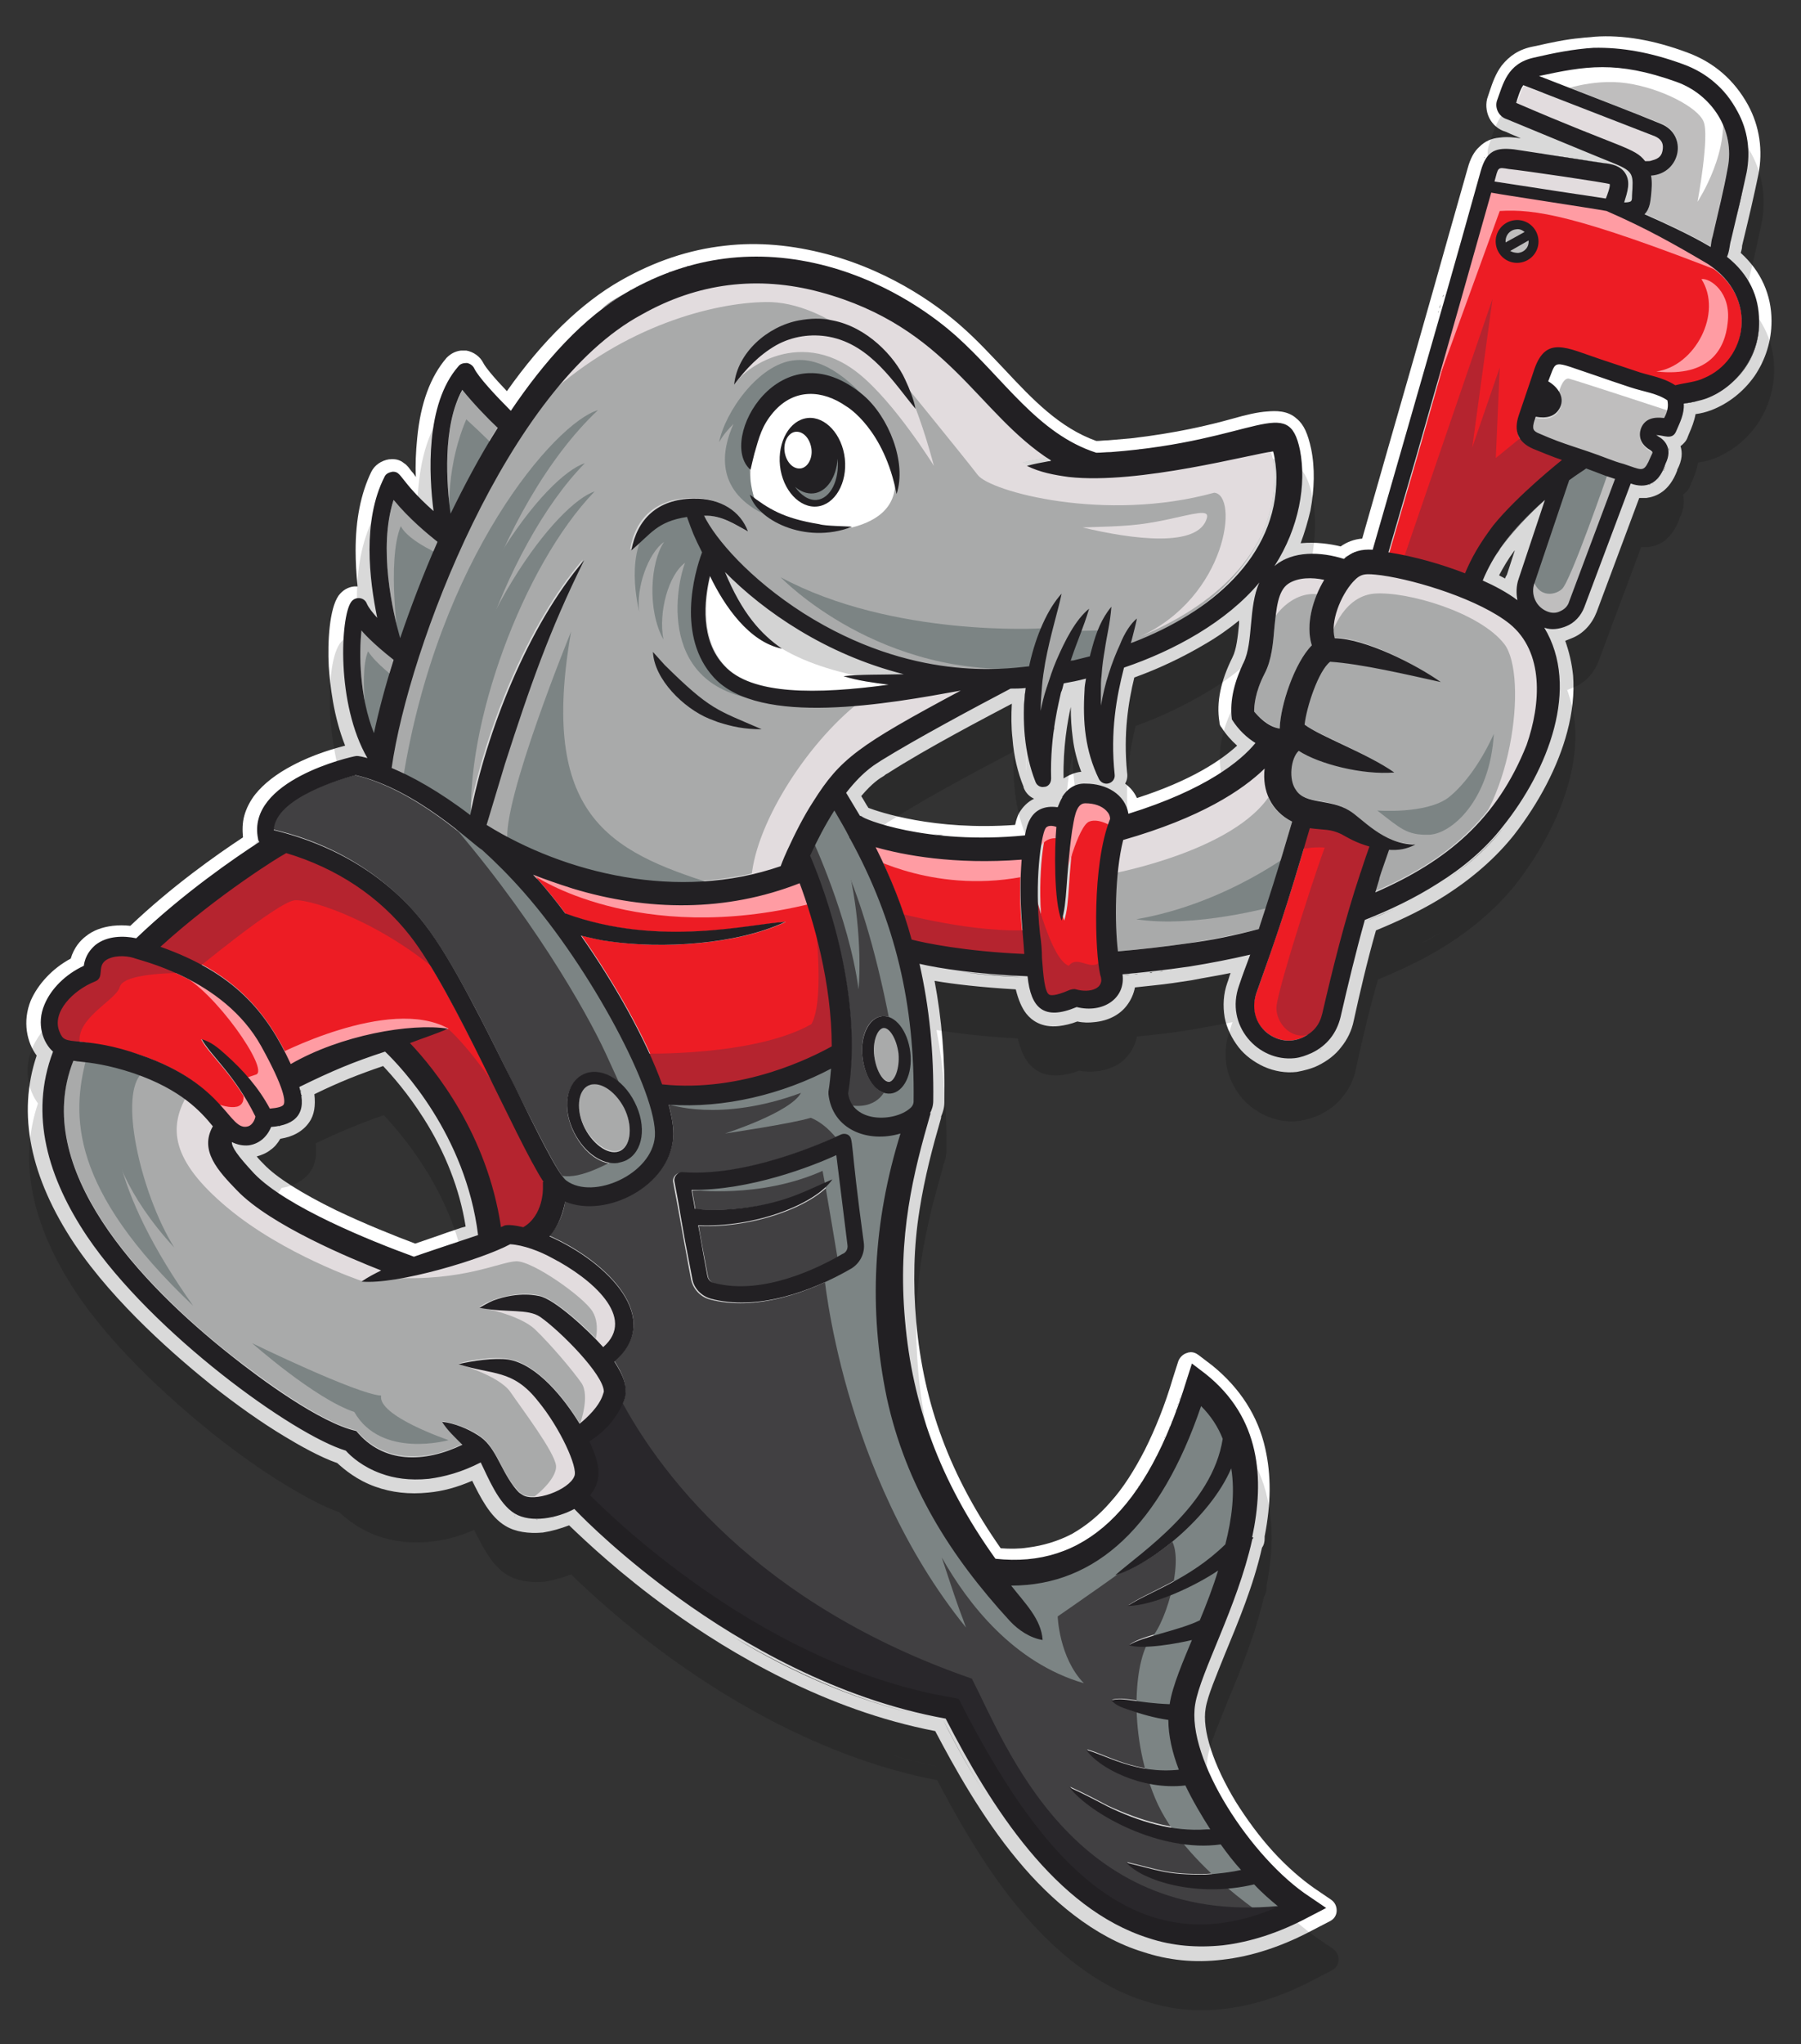 <?xml version="1.0" encoding="utf-8"?>
<!-- Generator: Adobe Illustrator 25.4.1, SVG Export Plug-In . SVG Version: 6.00 Build 0)  -->
<svg version="1.1" id="Capa_1" xmlns="http://www.w3.org/2000/svg" xmlns:xlink="http://www.w3.org/1999/xlink" x="0px" y="0px"
	 viewBox="0 0 275 312" style="enable-background:new 0 0 275 312;" xml:space="preserve">
<rect x="0" y="0" width="275" height="312" fill="#333333" stroke="none"/>
<style type="text/css">
	.st0{fill:#FFFFFF;}
	.st1{opacity:0.15;enable-background:new    ;}
	.st2{fill:#A9AAAA;}
	.st3{fill:#E2DCDE;}
	.st4{fill:#BFBEBE;}
	.st5{fill:#ED1C24;}
	.st6{fill:#414042;}
	.st7{fill:#D3D3D3;}
	.st8{fill:#7C8484;}
	.st9{fill:#FF9CA3;}
	.st10{fill:#B5242F;}
	.st11{fill:#29272B;}
	.st12{fill:#222023;}
</style>
<g>
	<path class="st0" d="M11.4,189.9c6.2,9.2,15.8,17.4,20.9,21.5c3.8,3,7.6,5.7,11.1,7.8c2.3,1.4,5.5,3.2,8.1,4.1c1.1,1,3,2.6,5.8,3.6
		c2.5,0.9,5.2,1.2,8.1,0.9c2.2-0.2,4.4-0.8,6.7-1.8c1.2,2.4,2.7,5.5,5.1,6.9c1.5,0.9,3.5,1.2,5.7,1c1.3-0.2,2.7-0.6,4-1.1
		c2.6,2.5,7.9,7.5,15.4,12.9c9.3,6.7,23.8,15.3,40.5,18.5c2.9,5.5,7.1,13.1,12.5,19.6c2.8,3.4,5.7,6.2,8.7,8.5
		c3.4,2.6,6.9,4.5,10.5,5.6c3.9,1.3,7.9,1.7,12.1,1.2c4.5-0.5,9.1-2,13.8-4.5l2.7-1.4c0.6-0.3,1-0.9,1-1.6s-0.3-1.3-0.9-1.7
		l-2.5-1.7c-2-1.4-4.2-3.3-6.3-5.6c-2.1-2.3-4-4.9-5.7-7.6c-3.4-5.6-5.2-11-4.6-14.3c0.3-1.9,1.6-4.9,3-8.4
		c1.9-4.6,4.3-10.3,5.6-16.1c0.3-0.4,0.4-0.9,0.4-1.4c0-0.1,0-0.2,0-0.3c1-5.1,1-9.4,0.1-13.4c-1.1-5-3.9-9.3-8.1-12.7l-2.1-1.6
		c-0.4-0.3-0.9-0.5-1.4-0.4c-0.2,0-0.3,0.1-0.4,0.1c-0.6,0.2-1.1,0.7-1.3,1.3l-0.8,2.5c-1.2,4.1-2.7,7.8-4.3,11
		c-1.6,3.1-3.3,5.8-5.2,7.9c-1.8,2.1-3.8,3.7-5.9,4.9c-2.1,1.1-4.4,1.8-6.8,2.1c-1.3,0.2-2.7,0.2-4.1,0.1c-7.7-11-11.8-22-12.9-34.6
		c-0.5-5.8-0.4-11.4,0.5-17c0.8-5.1,2-9.6,3.3-14.1c0-0.1,0-0.1,0-0.2c0.3-0.7,0.5-1.4,0.5-2.2c0.1-6.6-0.4-12.7-1.5-18.5
		c2.9,0.5,7.2,1,12.4,1.3c0.4,1.6,0.9,2.8,1.6,3.7c0.8,1,2.3,2.2,5,1.9c0.8-0.1,1.8-0.3,2.8-0.7c0.9,0.2,1.8,0.2,2.6,0.1
		c2.1-0.2,3.9-1.1,5-2.6c0.6-0.8,1-1.7,1.2-2.7c0.9-0.1,1.9-0.2,2.8-0.3c2-0.2,4-0.5,5.9-0.8c2-0.4,4-0.7,5.9-1.1
		c-0.2,0.5-0.3,1-0.5,1.5c-0.6,1.7-0.7,3.5-0.4,5.3c0.3,1.6,1.1,3.2,2.1,4.5s2.4,2.3,3.9,3c1.6,0.7,3.3,1,5,0.8
		c1.1-0.2,2.3-0.5,3.3-1c1.4-0.7,2.6-1.6,3.5-2.8c0.9-1.1,1.6-2.5,1.9-4c0.9-4.1,2-8.9,3.4-13.8c4.1-1.7,7.6-3.4,10.7-5.4
		c4.2-2.7,7.7-5.8,10.4-9.2c3.8-4.9,6.7-10.4,8.1-15.7c0.8-3,1.1-5.9,0.9-8.6c-0.2-1.9-0.6-3.6-1.2-5.3c0.3-0.1,0.7-0.3,1-0.4
		c1.8-0.7,3.1-2.2,3.8-4l6.5-17.4c0.4,0,0.8,0,1.1,0c1.5-0.2,3.5-1,4.7-4.2l0,0v-0.1c0.8-1.5,0.8-2.7,0.5-3.6
		c0.5-0.4,0.9-0.8,1.1-1.4c0.1-0.2,0.1-0.3,0.2-0.5c0.4-0.9,0.8-1.9,1-3c0.8-0.1,1.6-0.3,2.4-0.6c2.6-1,4.9-2.8,6.6-5.2
		c1.7-2.5,2.6-5.4,2.6-8.4l0,0c0-4-1.6-7.6-4.7-10.4c0.1-0.4,0.2-0.7,0.2-1c0-0.2,0.1-0.4,0.1-0.5c0.9-3.7,1.7-7.1,2.4-10.5
		c0.7-3.6,0.2-7.3-1.6-10.6c-2.1-3.8-5.2-6.5-9.3-8c-5.1-1.9-9.8-2.7-14.1-2.4c-0.7,0.1-1.4,0.1-2.1,0.2l0,0
		c-2.3,0.2-4.6,0.7-6.8,1.2l-0.5,0.1c-2.1,0.4-3.6,1.4-4.8,2.9c-0.9,1.2-1.4,2.6-1.8,3.8c-0.1,0.3-0.2,0.6-0.3,0.9
		c-0.4,1-0.3,2.3,0.2,3.3s1.4,1.8,2.5,2.1c0.2,0.1,1.1,0.5,2.3,1c-0.3,0-0.6-0.1-0.9-0.1c-0.9-0.1-1.6-0.1-2.3,0
		c-1.3,0.1-2.3,0.6-3.1,1.4c-0.8,0.7-1.4,1.8-1.8,3.3c-4.9,17.2-5.1,18.2-12.3,43.2L208,82.2c-1.2,0.1-2.3,0.5-3.3,1.2
		c-1.6-0.4-3.8-0.7-6-0.5h-0.1c0.6-1.6,1.1-3.3,1.5-5c0.6-3.2,0.7-6.5,0.1-9.4l0,0c-0.5-2.3-1.1-3.7-2.2-4.6
		c-1.4-1.3-3.3-1.2-4.5-1.1c-1.5,0.1-3.2,0.5-5.3,1.1c-3.6,1-8.6,2.2-15.5,3c-1.2,0.1-2.3,0.2-3.5,0.3l0,0c-0.6,0-1.2,0.1-1.8,0.1
		c-5.6-2-9.7-6.3-14-10.9c-2.1-2.2-4.2-4.5-6.6-6.6c-2.7-2.4-10-8.2-20.5-11c-5.3-1.4-10.5-1.9-15.6-1.3c-5.5,0.6-10.8,2.4-15.9,5.3
		c-6,3.4-11.9,9.1-17.4,16.9c-2.1-2.2-3.3-3.7-3.6-4.3c-0.5-1-1.5-1.7-2.6-1.9c-0.2,0-0.5,0-0.8,0c-0.9,0.1-1.6,0.5-2.2,1.1l0,0
		c-2.5,2.9-4,7-4.5,12.3c-0.2,2-0.3,4.1-0.2,5.9c-0.2-0.3-0.4-0.6-0.6-0.8c-0.4-0.5-0.7-1-1.2-1.3c-0.6-0.5-1.3-0.7-2.2-0.6l0,0
		c-0.1,0-0.1,0-0.1,0c-1.2,0.2-2.2,0.9-2.7,1.9c-1.6,3.3-2.4,7.3-2.4,12c0,1.7,0.1,3.6,0.3,5.5c-0.2,0-0.3,0-0.5,0
		c-1,0.1-1.8,0.6-2.4,1.4c-1.4,2-1.7,7-1.5,10.8c0.2,2.8,0.7,7.6,2.5,12.1c-1.5,0.4-4.8,1.3-8,3c-2.5,1.3-4.4,2.8-5.7,4.4
		c-0.8,1-1.4,2.2-1.7,3.3c-0.3,1.1-0.3,2.2-0.2,3.3c-4.1,2.7-10.9,7.5-17.2,13.5c-0.9-0.1-1.8-0.1-2.7,0c-1.6,0.2-3,0.7-4.1,1.6
		c-0.8,0.6-1.8,1.7-2.3,3.4c-2.8,1.5-5,3.9-6.1,6.4c-1.3,3.2-0.6,6.4,0.9,8.4C2.6,170,4.6,179.7,11.4,189.9z M14.5,144.2L14.5,144.2
		L14.5,144.2z M14.6,144.1C14.7,144.1,14.7,144.1,14.6,144.1C14.7,144.1,14.7,144.1,14.6,144.1z M14.8,144
		C14.9,143.9,14.8,144,14.8,144S14.9,143.9,14.8,144z M15,143.9C15.1,143.8,15,143.9,15,143.9S15.1,143.8,15,143.9z M15.2,143.8
		C15.2,143.7,15.2,143.8,15.2,143.8S15.2,143.7,15.2,143.8z M15.4,143.7L15.4,143.7L15.4,143.7z M15.6,143.6L15.6,143.6L15.6,143.6z
		 M15.8,143.5L15.8,143.5L15.8,143.5z M16,143.5C16,143.4,16,143.5,16,143.5S16,143.4,16,143.5z M16.2,143.4L16.2,143.4L16.2,143.4z
		 M16.4,143.3L16.4,143.3L16.4,143.3z M16.6,143.3L16.6,143.3L16.6,143.3z M16.8,143.2L16.8,143.2L16.8,143.2z M17,143.2L17,143.2
		L17,143.2z M17.2,143.2L17.2,143.2L17.2,143.2z M17.4,143.2C17.4,143.1,17.4,143.1,17.4,143.2C17.4,143.1,17.4,143.1,17.4,143.2
		C17.4,143.2,17.4,143.1,17.4,143.2z M17.8,143.1L17.8,143.1L17.8,143.1z M18.2,143.1L18.2,143.1L18.2,143.1z M18.6,143.1
		L18.6,143.1L18.6,143.1z M19,143.1L19,143.1L19,143.1z M19.4,143.1L19.4,143.1L19.4,143.1z M19.8,143.2L19.8,143.2L19.8,143.2z
		 M20.2,143.3L20.2,143.3L20.2,143.3z M46,167.3c0-0.1,0-0.1,0-0.2C46.1,167.1,46.1,167.2,46,167.3z M58.5,162.7
		c1.4,1.5,3.8,4.2,6.2,8c3.3,5.2,5.5,10.8,6.4,16.5c-0.9,0.2-1.8,0.6-2.8,0.9c-1.9,0.7-3.8,1.3-4.9,1.7c-3.2-1.2-7.7-3-12.1-5.1
		c-5.3-2.6-9.1-5-11-7c-0.4-0.4-0.8-0.8-1.1-1.2c0.7-0.2,1.5-0.5,2.1-1c0.6-0.4,1.1-1,1.5-1.7c2-0.3,3.5-1.2,4.4-2.5
		c0.8-1.1,1-2.6,0.8-4.3C51.9,165.1,54.7,164,58.5,162.7z M41.8,172c0.1,0,0.2,0,0.3,0C42,172,41.9,172,41.8,172z M42.3,171.9
		c0.1,0,0.1,0,0.2,0C42.4,171.9,42.3,171.9,42.3,171.9z M45.4,170.4L45.4,170.4L45.4,170.4z M45.3,170.5
		C45.2,170.6,45.3,170.6,45.3,170.5C45.3,170.6,45.2,170.6,45.3,170.5z M45.1,170.7C45.1,170.8,45.1,170.7,45.1,170.7
		S45.1,170.8,45.1,170.7z M45,170.9C44.9,170.9,44.9,170.9,45,170.9C44.9,170.9,44.9,170.9,45,170.9z M44.7,171.1
		c0-0.1,0.1-0.1,0.1-0.1C44.7,171,44.7,171.1,44.7,171.1z M44.5,171.3c0-0.1,0.1-0.1,0.1-0.1C44.5,171.2,44.5,171.2,44.5,171.3z
		 M44.3,171.4c0-0.1,0.1-0.1,0.1-0.1C44.3,171.3,44.3,171.3,44.3,171.4z M44,171.5c0-0.1,0.1-0.1,0.1-0.1S44,171.4,44,171.5z
		 M43.8,171.6c0-0.1,0.1-0.1,0.1-0.1C43.8,171.5,43.8,171.5,43.8,171.6z M43.5,171.6h0.1C43.6,171.6,43.5,171.6,43.5,171.6z
		 M43.1,171.7c0.1,0,0.1,0,0.2,0C43.3,171.7,43.2,171.7,43.1,171.7z M42.9,171.8c0.1,0,0.1,0,0.2,0C43,171.8,43,171.8,42.9,171.8z
		 M42.6,171.8c0.1,0,0.1,0,0.2,0C42.7,171.9,42.6,171.9,42.6,171.8z M46.1,168.7v-0.1C46.1,168.6,46.1,168.7,46.1,168.7z
		 M46.1,168.9v-0.1C46.1,168.9,46.1,168.9,46.1,168.9z M46,169.2v-0.1C46,169.1,46,169.2,46,169.2z M46,169.4v-0.1
		C46,169.4,45.9,169.4,46,169.4z M45.9,169.6v-0.1C45.9,169.6,45.9,169.6,45.9,169.6z M45.7,169.9c0.1,0,0.1-0.1,0.1-0.1
		S45.8,169.8,45.7,169.9z M45.6,170.1c0.1,0,0.1-0.1,0.1-0.1S45.7,170,45.6,170.1z M45.6,170.2C45.5,170.2,45.6,170.2,45.6,170.2
		S45.5,170.2,45.6,170.2z M46.1,167.6c0-0.1,0-0.1,0-0.2C46.1,167.5,46.1,167.5,46.1,167.6z M46.1,167.9c0-0.1,0-0.1,0-0.2
		C46.1,167.8,46.1,167.8,46.1,167.9z M46.1,168.2c0-0.1,0-0.1,0-0.2C46.1,168.1,46.1,168.1,46.1,168.2z M46.1,168.4v-0.1
		C46.1,168.3,46.1,168.4,46.1,168.4z M45.8,165.9c0,0.2,0.1,0.3,0.1,0.4C45.9,166.1,45.8,166,45.8,165.9z M46,166.7
		c0,0.1,0,0.1,0,0.2C46,166.9,46,166.8,46,166.7z M45.9,166.4c0.1,0,0.1,0.1,0.1,0.2C45.9,166.5,45.9,166.4,45.9,166.4z M54,115.5
		L54,115.5L54,115.5L54,115.5z M55.7,115.8C55.8,115.8,55.7,115.8,55.7,115.8S55.8,115.8,55.7,115.8z M54.1,115.5L54.1,115.5
		L54.1,115.5z M54.2,115.5L54.2,115.5L54.2,115.5z M54.3,115.5L54.3,115.5L54.3,115.5z M54.4,115.5L54.4,115.5L54.4,115.5z
		 M54.5,115.5C54.6,115.5,54.5,115.5,54.5,115.5S54.6,115.5,54.5,115.5z M54.6,115.5C54.7,115.5,54.7,115.5,54.6,115.5
		C54.7,115.5,54.7,115.5,54.6,115.5z M54.8,115.6L54.8,115.6L54.8,115.6z M54.9,115.6L54.9,115.6L54.9,115.6z M55,115.6
		C55.1,115.6,55,115.6,55,115.6S55.1,115.6,55,115.6z M55.1,115.6C55.2,115.6,55.2,115.6,55.1,115.6
		C55.2,115.6,55.2,115.6,55.1,115.6z M55.3,115.7L55.3,115.7L55.3,115.7z M55.4,115.7L55.4,115.7L55.4,115.7z M55.5,115.7
		L55.5,115.7L55.5,115.7z M55.6,115.8C55.7,115.8,55.6,115.8,55.6,115.8S55.7,115.8,55.6,115.8z M53.4,91.9L53.4,91.9L53.4,91.9z
		 M53.5,91.8L53.5,91.8L53.5,91.8z M53.6,91.7L53.6,91.7L53.6,91.7z M53.8,91.6L53.8,91.6L53.8,91.6z M53.9,91.6
		C53.9,91.5,53.9,91.5,53.9,91.6C53.9,91.5,53.9,91.5,53.9,91.6z M54,91.5L54,91.5L54,91.5z M54.2,91.5L54.2,91.5L54.2,91.5z
		 M54.3,91.4L54.3,91.4L54.3,91.4L54.3,91.4z M54.8,91.5L54.8,91.5L54.8,91.5z M54.4,91.4L54.4,91.4L54.4,91.4z M54.5,91.4
		L54.5,91.4L54.5,91.4z M54.6,91.4L54.6,91.4L54.6,91.4z M54.7,91.4L54.7,91.4L54.7,91.4z M54.9,91.5C55,91.5,54.9,91.5,54.9,91.5
		S55,91.5,54.9,91.5z M55,91.5C55.1,91.5,55,91.5,55,91.5S55.1,91.5,55,91.5z M55.1,91.6L55.1,91.6L55.1,91.6z M55.2,91.6L55.2,91.6
		L55.2,91.6z M55.3,91.7L55.3,91.7L55.3,91.7z M55.4,91.8L55.4,91.8L55.4,91.8z M55.5,91.8L55.5,91.8L55.5,91.8z M55.5,91.9
		C55.6,91.9,55.6,91.9,55.5,91.9C55.6,91.9,55.6,91.9,55.5,91.9z M55.6,92L55.6,92L55.6,92z M55.7,92.1L55.7,92.1L55.7,92.1z
		 M58.6,72.7C58.6,72.6,58.6,72.6,58.6,72.7C58.6,72.6,58.6,72.6,58.6,72.7z M58.4,72.9C58.5,72.8,58.5,72.8,58.4,72.9
		C58.5,72.8,58.5,72.8,58.4,72.9z M58.5,72.7L58.5,72.7L58.5,72.7z M59.6,72.1L59.6,72.1L59.6,72.1L59.6,72.1z M58.6,72.6L58.6,72.6
		L58.6,72.6z M58.7,72.5L58.7,72.5L58.7,72.5z M58.7,72.5C58.8,72.4,58.8,72.4,58.7,72.5C58.8,72.4,58.8,72.4,58.7,72.5z M58.8,72.4
		L58.8,72.4L58.8,72.4z M58.9,72.3L58.9,72.3L58.9,72.3z M59,72.3L59,72.3L59,72.3z M59,72.2C59.1,72.2,59,72.2,59,72.2
		S59.1,72.2,59,72.2z M59.1,72.2L59.1,72.2L59.1,72.2z M59.2,72.2C59.2,72.1,59.2,72.2,59.2,72.2S59.2,72.1,59.2,72.2z M59.3,72.1
		L59.3,72.1L59.3,72.1z M59.4,72.1L59.4,72.1L59.4,72.1z M59.5,72.1L59.5,72.1L59.5,72.1z M70.5,55.5C70.6,55.5,70.6,55.5,70.5,55.5
		C70.6,55.5,70.6,55.5,70.5,55.5C70.6,55.5,70.6,55.5,70.5,55.5z M69.7,55.9L69.7,55.9L69.7,55.9z M69.8,55.8L69.8,55.8L69.8,55.8z
		 M69.9,55.7L69.9,55.7L69.9,55.7z M70,55.6L70,55.6L70,55.6z M70.2,55.6L70.2,55.6L70.2,55.6z M70.3,55.5L70.3,55.5L70.3,55.5z
		 M70.4,55.5L70.4,55.5L70.4,55.5z M70.6,55.5L70.6,55.5L70.6,55.5z M70.7,55.5L70.7,55.5L70.7,55.5z M70.8,55.5L70.8,55.5
		L70.8,55.5z M95.8,44.6h0.1H95.8c-1.4,0.7-2.6,1.6-3.9,2.5C93.1,46.1,94.4,45.3,95.8,44.6z M96.4,44.2c-0.1,0-0.1,0.1-0.2,0.1
		C96.2,44.2,96.3,44.2,96.4,44.2z M96.8,43.9c-0.1,0-0.1,0.1-0.2,0.1C96.7,44,96.7,44,96.8,43.9z M97.3,43.7c-0.1,0-0.1,0.1-0.2,0.1
		C97.1,43.8,97.2,43.7,97.3,43.7z M97.7,43.5c-0.1,0-0.1,0.1-0.2,0.1C97.6,43.5,97.7,43.5,97.7,43.5z M98.2,43.2
		c-0.1,0-0.1,0.1-0.2,0.1C98,43.3,98.1,43.3,98.2,43.2z M98.6,43c-0.1,0-0.1,0.1-0.2,0.1C98.5,43.1,98.6,43,98.6,43z M99.1,42.8
		c-0.1,0-0.1,0.1-0.2,0.1C99,42.9,99,42.8,99.1,42.8z M99.6,42.6c-0.1,0-0.1,0.1-0.2,0.1C99.4,42.7,99.5,42.6,99.6,42.6z M100,42.4
		c-0.1,0-0.1,0.1-0.2,0.1C99.9,42.5,99.9,42.4,100,42.4z M100.5,42.2c-0.1,0-0.1,0.1-0.2,0.1C100.3,42.3,100.4,42.2,100.5,42.2z
		 M100.9,42c-0.1,0-0.1,0.1-0.2,0.1C100.8,42.1,100.9,42,100.9,42z M101.4,41.8c-0.1,0.1-0.1,0.1-0.2,0.1
		C101.3,41.9,101.3,41.9,101.4,41.8z M101.9,41.6c-0.1,0.1-0.1,0.1-0.2,0.1C101.7,41.7,101.8,41.7,101.9,41.6z M102.3,41.5
		c-0.1,0.1-0.1,0.1-0.2,0.1C102.2,41.5,102.2,41.5,102.3,41.5z M102.8,41.3c-0.1,0.1-0.1,0.1-0.2,0.1
		C102.7,41.4,102.7,41.4,102.8,41.3z M103.3,41.1c-0.1,0.1-0.1,0.1-0.2,0.1C103.1,41.2,103.2,41.2,103.3,41.1z M103.7,41
		c-0.1,0.1-0.1,0.1-0.2,0.1C103.6,41.1,103.6,41,103.7,41z M104.2,40.8c-0.1,0.1-0.1,0.1-0.2,0.1C104.1,40.9,104.1,40.9,104.2,40.8z
		 M104.7,40.8c-0.1,0-0.1,0-0.2,0C104.5,40.8,104.6,40.8,104.7,40.8z M105.1,40.7c-0.1,0-0.1,0-0.2,0
		C105,40.6,105.1,40.6,105.1,40.7z M105.6,40.5c-0.1,0-0.1,0-0.2,0C105.5,40.5,105.5,40.5,105.6,40.5z M106.1,40.4
		c-0.1,0-0.1,0-0.2,0C105.9,40.4,106,40.4,106.1,40.4z M106.6,40.3c-0.1,0-0.1,0-0.2,0C106.4,40.3,106.5,40.3,106.6,40.3z M107,40.2
		h-0.1H107z M107.4,40.1h-0.1C107.4,40.1,107.4,40.1,107.4,40.1z M107.9,40h-0.1C107.9,40,107.9,40,107.9,40z M108.3,39.9
		C108.4,39.9,108.4,39.9,108.3,39.9C108.4,39.9,108.4,39.9,108.3,39.9z M108.9,39.8L108.9,39.8L108.9,39.8z M109.9,39.6L109.9,39.6
		L109.9,39.6z M110.5,39.6c-0.1,0-0.1,0-0.2,0C110.4,39.6,110.5,39.6,110.5,39.6z M110.8,39.5c0.1,0,0.2,0,0.3,0
		C111,39.5,110.9,39.5,110.8,39.5L110.8,39.5z M188.8,152c-0.1,0.2-0.1,0.4-0.1,0.6C188.8,152.4,188.8,152.2,188.8,152z
		 M190.9,145.8L190.9,145.8c-0.5,1.4-1,2.9-1.5,4.2C189.8,148.7,190.4,147.3,190.9,145.8z M194.2,86.5c0.7-1,1.3-2.2,1.9-3.4
		C195.6,84.3,194.9,85.4,194.2,86.5L194.2,86.5z M194.5,86.3c-0.1,0.1-0.2,0.1-0.3,0.2C194.2,86.5,194.3,86.4,194.5,86.3z
		 M194.7,86.2c-0.1,0-0.1,0.1-0.2,0.1C194.6,86.2,194.6,86.2,194.7,86.2z M194.9,86c0,0-0.1,0-0.1,0.1C194.8,86,194.9,86,194.9,86z
		 M195.3,85.8c-0.1,0-0.1,0.1-0.2,0.1C195.1,85.9,195.2,85.8,195.3,85.8z M195.5,85.6c-0.1,0-0.1,0.1-0.2,0.1
		C195.4,85.7,195.5,85.7,195.5,85.6z M195.8,85.5c-0.1,0-0.1,0.1-0.2,0.1C195.7,85.6,195.7,85.5,195.8,85.5z M196.1,85.4
		c-0.1,0-0.1,0.1-0.2,0.1C196,85.4,196,85.4,196.1,85.4z M196.4,85.2c0,0-0.1,0.1-0.2,0.1C196.3,85.3,196.4,85.3,196.4,85.2z
		 M196.8,85.1c-0.1,0-0.2,0.1-0.3,0.1C196.6,85.2,196.7,85.2,196.8,85.1z M197.1,85c-0.1,0.1-0.1,0.1-0.2,0.1
		C197,85.1,197.1,85.1,197.1,85z M197.5,85c-0.1,0-0.1,0-0.2,0C197.3,85,197.4,85,197.5,85z M195.2,64.7L195.2,64.7L195.2,64.7z
		 M195.1,64.7C195,64.7,195,64.7,195.1,64.7C195,64.7,195,64.7,195.1,64.7z M194.8,64.7L194.8,64.7L194.8,64.7z M194.6,64.7
		L194.6,64.7L194.6,64.7z M194.4,64.6L194.4,64.6L194.4,64.6z M194.2,64.6C194.2,64.7,194.2,64.7,194.2,64.6
		C194.2,64.7,194.2,64.7,194.2,64.6z M194,64.7C193.9,64.7,194,64.7,194,64.7S193.9,64.7,194,64.7z M193.7,64.7L193.7,64.7
		L193.7,64.7z M129.2,121.2c0.3,0.4,0.5,0.9,0.8,1.3C129.7,122.1,129.5,121.6,129.2,121.2c1.3-1.7,2.4-2.8,3.3-3.5
		C131.6,118.4,130.5,119.4,129.2,121.2z M155,125.9c-12.4,0.9-20.8-2-22.4-2.6c-0.4-0.6-0.7-1.2-1.1-1.8c1.7-2,2.8-2.7,3.5-3.1
		c0.2-0.2,0.4-0.3,0.6-0.4c5.9-3.8,15.3-8.7,18.9-10.6c-0.1,1.8-0.1,3.6,0.1,5.3c0.2,2.7,0.8,5.2,1.7,7.4v0.1
		c0.3,0.8,0.9,1.4,1.6,1.7c-1,0.5-1.7,1.2-2.3,2.2l0,0C155.4,124.5,155.2,125,155,125.9z M156.9,126c-0.2,0.4-0.3,0.9-0.4,1.5l0,0
		C156.7,127,156.8,126.4,156.9,126z M156.5,113c0,0.3,0.1,0.6,0.1,0.9C156.6,113.6,156.5,113.3,156.5,113c0-0.5-0.1-0.9-0.1-1.4
		C156.4,112,156.5,112.5,156.5,113z M123.8,40.2c0.1,0.1,0.2,0.1,0.3,0.1C124,40.3,123.9,40.3,123.8,40.2z M123.3,40.1
		c0.1,0.1,0.2,0.1,0.3,0.1C123.5,40.2,123.4,40.2,123.3,40.1z M122.8,40c0.1,0.1,0.2,0.1,0.3,0.1C123.1,40.1,123,40.1,122.8,40z
		 M122.4,39.9c0.1,0.1,0.2,0.1,0.3,0.1C122.6,40,122.5,40,122.4,39.9z M121.9,39.8c0.1,0.1,0.2,0.1,0.3,0.1
		C122.1,39.9,122,39.9,121.9,39.8z M121.4,39.9c0.1,0,0.2,0,0.3,0C121.6,39.8,121.5,39.8,121.4,39.9z M120.9,39.8c0.1,0,0.2,0,0.3,0
		C121.1,39.8,121,39.8,120.9,39.8z M120.4,39.7c0.1,0,0.2,0,0.3,0C120.7,39.7,120.6,39.7,120.4,39.7z M125.3,40.6
		c0.1,0,0.3,0.1,0.4,0.1C125.5,40.7,125.4,40.7,125.3,40.6z M124.8,40.5c0.1,0,0.2,0.1,0.3,0.1C125,40.6,124.9,40.5,124.8,40.5z
		 M124.3,40.4c0.1,0.1,0.2,0.1,0.3,0.1C124.5,40.4,124.4,40.4,124.3,40.4z M156.6,105.2c-0.3,0-0.5,0-0.7,0
		C156.2,105.2,156.4,105.2,156.6,105.2c-0.2,1.9-0.3,3.9-0.2,5.9C156.3,109.1,156.3,107.1,156.6,105.2z M158.4,119.9
		c-0.1-0.1-0.2-0.2-0.3-0.4C158.2,119.7,158.3,119.8,158.4,119.9z M160.8,112.1c-0.3,1.7-0.4,3.5-0.4,5.6c0,0.2,0,0.4,0,0.6
		c0-0.2,0-0.4,0-0.6C160.4,115.6,160.6,113.7,160.8,112.1c0.1-0.4,0.1-0.8,0.2-1.2C161,111.2,160.9,111.6,160.8,112.1z M162.1,122
		c-0.2,0.4-0.4,0.8-0.5,1.2l0,0C161.7,122.8,161.9,122.4,162.1,122z M162.2,121.7L162.2,121.7L162.2,121.7L162.2,121.7L162.2,121.7z
		 M163.8,112.6c0.2,1.8,0.7,3.6,1.3,5.2H165c-0.9,0.1-1.8,0.5-2.6,1c-0.1-4.7,0.6-8.7,1.1-10.9C163.5,109.6,163.6,111.1,163.8,112.6
		z M173.6,121.8c-0.4-0.9-1-1.6-1.8-2.2c0.3-0.5,0.4-1.1,0.3-1.7l0,0c-0.6-5.9,0.2-10.8,1.1-14.5c3.9-1.4,7.6-3.2,10.8-5.1
		c1.9-1.1,3.6-2.3,5.2-3.6c0,0.2,0,0.3,0,0.5c-0.2,2-0.4,3.9-1,5.1c-1.8,3.6-2.5,6.9-2,9.9c0,0.3,0.1,0.6,0.3,0.8
		c0.7,1.1,1.5,2,2.4,2.8C186.5,116,182,119.1,173.6,121.8z M185.7,118.6c-0.3,0.1-0.6,0.3-0.9,0.5
		C185.1,118.9,185.4,118.7,185.7,118.6z M171.9,68.9c0.3,0,0.5-0.1,0.8-0.1C172.5,68.9,172.2,68.9,171.9,68.9z M171,69
		c0.3,0,0.6-0.1,0.8-0.1C171.6,68.9,171.3,69,171,69z M173.9,68.6c0.1,0,0.2,0,0.3,0C174.1,68.7,174,68.7,173.9,68.6z M173.4,68.7
		c0.1,0,0.2,0,0.3,0C173.6,68.7,173.5,68.7,173.4,68.7z M172.8,68.8c0.2,0,0.3,0,0.4,0C173.1,68.8,173,68.8,172.8,68.8z M182.9,67.1
		L182.9,67.1L182.9,67.1z M182.6,67.2L182.6,67.2L182.6,67.2z M182.3,67.3C182.2,67.3,182.2,67.3,182.3,67.3
		C182.2,67.3,182.2,67.3,182.3,67.3z M181.8,67.4h0.1C181.9,67.4,181.9,67.4,181.8,67.4z M181.5,67.4h0.1
		C181.5,67.4,181.5,67.4,181.5,67.4z M181.1,67.5h0.1C181.2,67.5,181.1,67.5,181.1,67.5z M180.7,67.6L180.7,67.6L180.7,67.6z
		 M180.3,67.7h0.1H180.3z M180,67.7h0.1C180,67.7,180,67.7,180,67.7z M179.6,67.8h0.1C179.6,67.8,179.6,67.8,179.6,67.8z
		 M179.2,67.9L179.2,67.9C179.2,67.9,179.2,67.9,179.2,67.9z M178.5,68L178.5,68L178.5,68z M178,68.1c0.1,0,0.1,0,0.2,0
		C178.2,68.1,178.1,68.1,178,68.1z M177.6,68.1c0.1,0,0.1,0,0.2,0C177.7,68.1,177.7,68.1,177.6,68.1z M177.2,68.2c0.1,0,0.1,0,0.2,0
		C177.3,68.2,177.2,68.2,177.2,68.2z M176.7,68.3c0.1,0,0.1,0,0.2,0C176.9,68.3,176.8,68.3,176.7,68.3z M176.3,68.3c0,0,0.1,0,0.2,0
		C176.4,68.3,176.4,68.4,176.3,68.3z M175.9,68.4c0,0,0.1,0,0.2,0C176,68.4,175.9,68.4,175.9,68.4z M175.4,68.5c0,0,0.1,0,0.2,0
		C175.5,68.5,175.4,68.5,175.4,68.5z M174.8,68.5c0.1,0,0.2,0,0.3,0C175.1,68.5,175,68.5,174.8,68.5z M174.4,68.6c0.1,0,0.2,0,0.3,0
		C174.6,68.6,174.5,68.6,174.4,68.6z M192.3,89c-0.3,0.7-0.5,1.5-0.7,2.2C191.8,90.4,192,89.7,192.3,89L192.3,89z M189.9,101.2
		c0,0.2-0.1,0.3-0.2,0.5c-1.2,2.5-2,5.2-1.6,7.9c-0.3-2.7,0.4-5.4,1.6-7.9C189.7,101.5,189.8,101.4,189.9,101.2z M183.5,119.8
		c-0.2,0.2-0.5,0.3-0.7,0.4c-1.9,1-4.2,1.9-6.8,2.9c-0.3,0.2-0.7,0.3-1,0.4c0.3-0.2,0.7-0.3,1-0.4c2.7-0.9,4.9-1.9,6.8-2.9
		C183,120,183.3,119.9,183.5,119.8c0.4-0.1,0.7-0.3,1-0.5C184.2,119.4,183.8,119.6,183.5,119.8z M178.9,148
		c-0.1,0.1-0.3,0.1-0.5,0.1C178.6,148.1,178.7,148.1,178.9,148z M173.4,124c-0.4,0.1-0.7,0.2-1.1,0.3
		C172.7,124.2,173,124.2,173.4,124c0.4-0.2,0.8-0.3,1.1-0.4C174.2,123.7,173.8,123.9,173.4,124z M177.6,148.2
		c-0.2,0.1-0.4,0.1-0.6,0.1C177.2,148.3,177.4,148.2,177.6,148.2z M168.9,119.6L168.9,119.6L168.9,119.6
		C169,119.6,169,119.6,168.9,119.6c0.7-0.1,1.1-0.5,1.2-1C170,119.1,169.6,119.5,168.9,119.6z M168.9,119.6L168.9,119.6L168.9,119.6
		z M168.7,119.6L168.7,119.6L168.7,119.6z M168.6,119.6L168.6,119.6L168.6,119.6z M168.5,119.6C168.4,119.5,168.4,119.6,168.5,119.6
		C168.4,119.6,168.4,119.5,168.5,119.6z M168.3,119.5L168.3,119.5L168.3,119.5z M168.2,119.4L168.2,119.4L168.2,119.4z M168.1,119.4
		L168.1,119.4L168.1,119.4z M168.1,119.3L168.1,119.3L168.1,119.3z M168,119.2L168,119.2L168,119.2z M167.9,119.2L167.9,119.2
		L167.9,119.2z M167.9,119.1L167.9,119.1L167.9,119.1z M167.8,119L167.8,119L167.8,119z M167.8,119L167.8,119L167.8,119z
		 M167.8,118.9C167.7,118.9,167.7,118.9,167.8,118.9C167.7,118.9,167.7,118.9,167.8,118.9z M165.5,119.7
		C165.6,119.7,165.6,119.7,165.5,119.7C165.6,119.7,165.6,119.7,165.5,119.7z M165.3,119.7L165.3,119.7L165.3,119.7L165.3,119.7z
		 M162.8,121L162.8,121L162.8,121z M162.9,120.8C163,120.8,163,120.8,162.9,120.8C163,120.8,163,120.8,162.9,120.8z M163.1,120.7
		L163.1,120.7L163.1,120.7z M163.3,120.5L163.3,120.5L163.3,120.5z M163.5,120.4L163.5,120.4L163.5,120.4z M163.9,120.2
		C163.9,120.1,163.9,120.2,163.9,120.2S163.9,120.1,163.9,120.2z M164.1,120L164.1,120L164.1,120z M164.3,120
		C164.3,119.9,164.3,119.9,164.3,120C164.3,119.9,164.3,119.9,164.3,120z M164.5,119.9L164.5,119.9L164.5,119.9z M164.8,119.8
		L164.8,119.8L164.8,119.8z M165,119.8C165,119.7,165,119.7,165,119.8C165,119.7,165,119.7,165,119.8z M162.6,121.2
		C162.7,121.2,162.7,121.2,162.6,121.2C162.7,121.2,162.7,121.2,162.6,121.2z M162.4,121.5L162.4,121.5L162.4,121.5z M162.5,121.4
		C162.5,121.3,162.5,121.3,162.5,121.4C162.5,121.3,162.5,121.3,162.5,121.4z M165,154L165,154L165,154z M165.3,154L165.3,154
		L165.3,154z M165.6,154.1C165.7,154.1,165.6,154.1,165.6,154.1S165.7,154.1,165.6,154.1z M161.2,123.2L161.2,123.2L161.2,123.2z
		 M161.4,123.2L161.4,123.2L161.4,123.2z M161,123.2L161,123.2L161,123.2z M160.6,123.1C160.7,123.1,160.6,123.1,160.6,123.1
		S160.7,123.1,160.6,123.1z M160.8,123.1L160.8,123.1L160.8,123.1z M160.3,123.2L160.3,123.2L160.3,123.2z M160.5,123.1L160.5,123.1
		L160.5,123.1z M160.1,123.2L160.1,123.2L160.1,123.2L160.1,123.2z M159.9,123.2L159.9,123.2L159.9,123.2z M159.7,123.2L159.7,123.2
		L159.7,123.2z M159.3,123.3L159.3,123.3L159.3,123.3z M159.5,123.3L159.5,123.3L159.5,123.3z M158.9,123.5L158.9,123.5L158.9,123.5
		z M159.1,123.4L159.1,123.4L159.1,123.4z M158.7,123.6C158.8,123.6,158.8,123.6,158.7,123.6C158.8,123.6,158.8,123.6,158.7,123.6z
		 M158.6,123.7L158.6,123.7L158.6,123.7z M158.2,123.9L158.2,123.9L158.2,123.9z M158.4,123.8L158.4,123.8L158.4,123.8z
		 M157.7,124.4L157.7,124.4L157.7,124.4z M157.9,124.2L157.9,124.2L157.9,124.2z M158,124.1C158.1,124.1,158,124.1,158,124.1
		S158.1,124.1,158,124.1z M157.4,124.8C157.5,124.8,157.4,124.8,157.4,124.8S157.5,124.8,157.4,124.8z M157.6,124.6L157.6,124.6
		L157.6,124.6z M160.2,154.7L160.2,154.7L160.2,154.7z M160.5,154.7L160.5,154.7L160.5,154.7z M159.6,154.5L159.6,154.5L159.6,154.5
		z M159.8,154.6L159.8,154.6L159.8,154.6z M160,154.6L160,154.6L160,154.6z M145.7,127.6c-0.5,0-1.1,0-1.6-0.1
		c-0.6,0-1.1-0.1-1.6-0.2c-6.9-0.9-10.9-2.6-11-2.6l-0.3-0.1l0.3,0.1c0.1,0.1,4.1,1.8,11,2.6c0.5,0.1,1.1,0.1,1.6,0.2
		S145.1,127.6,145.7,127.6z M141.3,217.9c-0.2-0.3-0.3-0.7-0.4-1.1C141,217.2,141.2,217.6,141.3,217.9z M120,39.6c0.1,0,0.2,0,0.3,0
		C120.2,39.6,120.1,39.6,120,39.6z M111.6,39.5c-0.1,0-0.2,0-0.3,0C111.4,39.5,111.5,39.4,111.6,39.5z M112.7,39.3
		c-0.3,0-0.6,0.1-0.9,0.1C112.1,39.4,112.4,39.4,112.7,39.3z M113.1,39.3c-0.1,0-0.3,0-0.4,0C112.9,39.3,113,39.3,113.1,39.3z
		 M113.7,39.3c-0.2,0-0.3,0-0.4,0C113.4,39.3,113.5,39.3,113.7,39.3z M114.1,39.3c-0.1,0-0.2,0-0.3,0
		C113.9,39.3,114,39.3,114.1,39.3z M114.5,39.3c-0.1,0-0.2,0-0.3,0C114.4,39.3,114.5,39.3,114.5,39.3z M115,39.3c-0.1,0-0.2,0-0.3,0
		C114.8,39.3,114.9,39.3,115,39.3z M115.5,39.3c-0.1,0-0.2,0-0.3,0C115.3,39.3,115.4,39.3,115.5,39.3z M116,39.3c-0.1,0-0.2,0-0.3,0
		C115.8,39.3,115.9,39.3,116,39.3z M116.5,39.3c-0.1,0-0.2,0-0.3,0C116.3,39.3,116.4,39.3,116.5,39.3z M116.9,39.3
		c-0.1,0-0.2,0-0.3,0C116.7,39.3,116.8,39.3,116.9,39.3z M117.4,39.3c-0.1,0-0.2,0-0.3,0C117.2,39.3,117.3,39.4,117.4,39.3z
		 M117.9,39.4c-0.1,0-0.2,0-0.3,0C117.7,39.4,117.8,39.4,117.9,39.4z M118.4,39.4c-0.1,0-0.2,0-0.3,0
		C118.2,39.4,118.3,39.4,118.4,39.4z M118.8,39.4c-0.1,0-0.2,0-0.3,0C118.6,39.5,118.7,39.5,118.8,39.4z M119.3,39.5
		c-0.1,0-0.2,0-0.3,0C119.1,39.5,119.2,39.5,119.3,39.5z M119.8,39.5c-0.1,0-0.2,0-0.3,0C119.6,39.6,119.7,39.6,119.8,39.5z
		 M167.8,69.3c-0.3,0-0.5,0-0.8,0c-8.3-2.7-13.3-10.1-19.8-16.4c-0.3-0.2-0.5-0.4-0.7-0.6c-0.2-0.2-0.5-0.4-0.7-0.6
		c0.2,0.2,0.5,0.4,0.7,0.6c0.3,0.2,0.5,0.4,0.7,0.6c6.5,6.3,11.5,13.7,19.8,16.4C167.3,69.3,167.6,69.3,167.8,69.3z M170,69.1
		c-0.2,0.1-0.5,0.1-0.8,0.1C169.5,69.1,169.8,69.1,170,69.1z M170.1,69.1c0.3-0.1,0.5-0.1,0.8-0.1C170.7,69,170.4,69.1,170.1,69.1z
		 M193.4,64.7C193.5,64.7,193.5,64.7,193.4,64.7L193.4,64.7L193.4,64.7z M191.8,65L191.8,65L191.8,65z M192,64.9L192,64.9L192,64.9z
		 M192.2,64.9L192.2,64.9L192.2,64.9z M192.4,64.9L192.4,64.9L192.4,64.9z M192.5,64.8C192.6,64.8,192.6,64.8,192.5,64.8
		C192.6,64.8,192.6,64.8,192.5,64.8z M192.7,64.8C192.8,64.8,192.7,64.8,192.7,64.8S192.8,64.8,192.7,64.8z M192.9,64.8L192.9,64.8
		L192.9,64.8z M193.1,64.8C193.1,64.7,193.1,64.7,193.1,64.8C193.1,64.7,193.1,64.7,193.1,64.8z M193.2,64.7
		C193.3,64.7,193.3,64.7,193.2,64.7C193.3,64.7,193.3,64.7,193.2,64.7z M196.3,65.2C196.4,65.2,196.4,65.2,196.3,65.2
		C196.4,65.2,196.4,65.2,196.3,65.2z M195.4,64.8L195.4,64.8L195.4,64.8z M195.6,64.8L195.6,64.8L195.6,64.8z M195.7,64.9
		L195.7,64.9L195.7,64.9z M195.9,64.9C195.9,65,195.9,64.9,195.9,64.9S195.9,65,195.9,64.9z M196,65C196.1,65,196.1,65,196,65
		C196.1,65,196.1,65,196,65z M196.2,65.1L196.2,65.1L196.2,65.1z M196.5,65.3L196.5,65.3L196.5,65.3z M196.6,65.4
		C196.6,65.5,196.6,65.5,196.6,65.4C196.6,65.5,196.6,65.5,196.6,65.4z M196.8,65.6L196.8,65.6L196.8,65.6z M196.9,65.7L196.9,65.7
		L196.9,65.7z M197,65.9L197,65.9L197,65.9z M197.1,66.1L197.1,66.1L197.1,66.1z M197.2,66.2C197.2,66.3,197.2,66.2,197.2,66.2
		S197.2,66.3,197.2,66.2z M197.3,66.4C197.3,66.5,197.3,66.5,197.3,66.4C197.3,66.5,197.3,66.5,197.3,66.4z M197.4,66.6
		C197.4,66.7,197.4,66.7,197.4,66.6C197.4,66.7,197.4,66.7,197.4,66.6z M197.5,66.9L197.5,66.9L197.5,66.9z M197.6,67.1
		C197.6,67.2,197.6,67.1,197.6,67.1S197.6,67.2,197.6,67.1z M197.7,67.4L197.7,67.4L197.7,67.4z M197.8,67.6
		C197.8,67.7,197.8,67.6,197.8,67.6S197.8,67.7,197.8,67.6z M197.9,67.9L197.9,67.9L197.9,67.9z M197.9,68.2
		C198,68.2,198,68.2,197.9,68.2C198,68.2,198,68.2,197.9,68.2z M198,68.5C198,68.6,198,68.5,198,68.5S198,68.6,198,68.5z
		 M197.8,84.9c-0.1,0-0.1,0-0.2,0C197.6,84.9,197.7,84.9,197.8,84.9z M198.1,84.9c-0.1,0-0.1,0-0.2,0C198,84.9,198,84.8,198.1,84.9z
		 M198.4,84.8c-0.1,0-0.1,0-0.2,0C198.3,84.8,198.4,84.8,198.4,84.8z M198.6,84.8c0,0,0.1,0,0.2,0C198.7,84.8,198.7,84.8,198.6,84.8
		L198.6,84.8z M199.1,84.7c-0.1,0-0.1,0-0.2,0C199,84.7,199,84.7,199.1,84.7z M199.5,84.7c-0.1,0-0.1,0-0.2,0
		C199.4,84.7,199.4,84.7,199.5,84.7z M199.9,84.7c-0.1,0-0.1,0-0.2,0C199.7,84.7,199.8,84.7,199.9,84.7z M200.3,84.7
		c-0.1,0-0.1,0-0.2,0C200.1,84.7,200.2,84.7,200.3,84.7z M200.5,84.7L200.5,84.7C200.5,84.7,200.5,84.7,200.5,84.7z M200.9,84.7
		h-0.1C200.9,84.7,200.9,84.7,200.9,84.7z M201.3,84.8C201.4,84.8,201.4,84.8,201.3,84.8C201.4,84.8,201.4,84.8,201.3,84.8z
		 M201.8,84.8L201.8,84.8C201.8,84.8,201.8,84.8,201.8,84.8z M202.3,84.9c-0.1,0-0.1,0-0.2,0C202.1,84.9,202.2,84.9,202.3,84.9z
		 M202.7,84.9c-0.1,0-0.1,0-0.2,0C202.5,84.9,202.6,84.9,202.7,84.9z M203,85c-0.1,0-0.1,0-0.2,0C202.9,85,202.9,85,203,85z
		 M203.4,85.1c-0.1,0-0.1,0-0.2,0C203.3,85.1,203.3,85.1,203.4,85.1z M203.8,85.1c-0.1,0-0.1,0-0.2,0
		C203.6,85.2,203.7,85.2,203.8,85.1z M204,85.2L204,85.2C204,85.3,204,85.3,204,85.2z M204.4,85.3h-0.1
		C204.4,85.4,204.4,85.4,204.4,85.3z M207.9,84.1c0,0-0.1,0-0.2,0C207.8,84.1,207.9,84.1,207.9,84.1z M205,85.3
		c0,0.1-0.1,0.1-0.2,0.2C204.9,85.4,205,85.4,205,85.3z M205.3,85.1c-0.1,0-0.1,0.1-0.2,0.1C205.2,85.2,205.2,85.2,205.3,85.1z
		 M205.6,84.9c0,0.1-0.1,0.1-0.2,0.2C205.4,85,205.5,85,205.6,84.9z M205.8,84.8c0,0-0.1,0.1-0.2,0.1
		C205.7,84.9,205.7,84.8,205.8,84.8z M206.1,84.6c-0.1,0-0.1,0.1-0.2,0.1C205.9,84.7,206,84.7,206.1,84.6z M206.3,84.5
		c-0.1,0-0.1,0.1-0.2,0.1C206.2,84.6,206.3,84.5,206.3,84.5z M206.6,84.4c0,0-0.1,0.1-0.2,0.1C206.4,84.5,206.5,84.4,206.6,84.4z
		 M206.9,84.3c-0.1,0.1-0.1,0.1-0.2,0.1C206.7,84.4,206.8,84.3,206.9,84.3z M207.1,84.2c-0.1,0.1-0.1,0.1-0.2,0.1
		C207,84.3,207.1,84.3,207.1,84.2z M207.3,84.1c0,0.1-0.1,0.1-0.2,0.1C207.2,84.2,207.3,84.2,207.3,84.1z M207.7,84.2
		c-0.1,0-0.1,0-0.2,0C207.5,84.2,207.6,84.1,207.7,84.2z M208,84.1c0,0,0.1,0,0.2,0C208.1,84.1,208.1,84.1,208,84.1L208,84.1z
		 M209.2,84c-0.1,0-0.2,0-0.3,0C209,84,209.1,84,209.2,84L209.2,84z M208.5,84.1c-0.1,0-0.1,0-0.2,0
		C208.3,84.1,208.4,84.1,208.5,84.1z M208.9,84c-0.1,0-0.2,0-0.3,0C208.6,84,208.7,84,208.9,84z M218.7,50.8
		c-0.1,0.2-0.1,0.4-0.2,0.6C218.6,51.2,218.7,51,218.7,50.8z M219.5,48.1c-0.1,0.2-0.1,0.4-0.2,0.6
		C219.4,48.5,219.4,48.3,219.5,48.1z M219.7,47.4c0,0.2-0.1,0.3-0.1,0.4C219.6,47.7,219.6,47.6,219.7,47.4z M220,46.4
		c-0.1,0.2-0.1,0.5-0.2,0.7C219.8,46.8,219.9,46.6,220,46.4z M220.4,45c0,0.2-0.1,0.3-0.1,0.4C220.3,45.2,220.3,45.1,220.4,45z
		 M220.7,43.9c-0.1,0.1-0.1,0.1-0.1,0.2C220.6,44.1,220.6,44,220.7,43.9z M235.9,96L235.9,96L235.9,96L235.9,96z M263.8,38.9
		c0.3-0.6,0.3-1.2,0.4-1.7C264.1,37.7,264,38.3,263.8,38.9z M248,30.9L248,30.9L248,30.9L248,30.9z M248.7,27.6L248.7,27.6
		L248.7,27.6z M248.7,27.9L248.7,27.9L248.7,27.9z M249.1,30.6L249.1,30.6L249.1,30.6z M249.1,30.6L249.1,30.6L249.1,30.6z
		 M249.2,29.8c0,0.2,0,0.3,0,0.5C249.2,30.1,249.2,29.9,249.2,29.8c0.1-1.1,0.2-1.8,0.1-2.4C249.4,28,249.3,28.8,249.2,29.8z
		 M253.4,66.5C253.3,66.5,253.3,66.5,253.4,66.5C253.3,66.5,253.3,66.5,253.4,66.5z M253.2,66.4L253.2,66.4L253.2,66.4z M253.6,66.5
		h-0.1C253.6,66.5,253.6,66.5,253.6,66.5z M253.4,66.5C253.5,66.5,253.4,66.5,253.4,66.5S253.5,66.5,253.4,66.5z M253.8,66.5
		C253.7,66.5,253.7,66.5,253.8,66.5C253.7,66.5,253.7,66.5,253.8,66.5z M254.2,66.6L254.2,66.6L254.2,66.6z M253.9,66.6L253.9,66.6
		C254,66.5,254,66.5,253.9,66.6z M253.9,66.5C253.8,66.5,253.9,66.5,253.9,66.5S253.8,66.5,253.9,66.5z M253.8,72.1
		c0,0.1-0.1,0.1-0.1,0.2C253.8,72.3,253.8,72.2,253.8,72.1z M253.9,71.9c0,0.1,0,0.1,0,0.2C253.9,72,253.9,72,253.9,71.9z
		 M253.1,66.5c0,0,0,0.1,0.1,0.1C253.1,66.6,253.1,66.5,253.1,66.5z M253.7,72.4l-0.1,0.1C253.6,72.5,253.7,72.4,253.7,72.4z
		 M253,66.4h0.1H253z M249,30.7L249,30.7L249,30.7z M249.1,30.6L249.1,30.6L249.1,30.6z M249.1,30.7L249.1,30.7L249.1,30.7z
		 M248.9,30.7L248.9,30.7L248.9,30.7z M249,30.7L249,30.7L249,30.7z M248.9,30.7L248.9,30.7L248.9,30.7z M248.3,30.9
		C248.3,30.8,248.3,30.9,248.3,30.9S248.3,30.8,248.3,30.9z M248.4,30.8C248.5,30.8,248.5,30.8,248.4,30.8
		C248.5,30.8,248.5,30.8,248.4,30.8z M248.5,30.8C248.6,30.8,248.6,30.8,248.5,30.8C248.6,30.8,248.6,30.8,248.5,30.8z M248.6,30.8
		C248.7,30.8,248.7,30.8,248.6,30.8C248.7,30.8,248.7,30.8,248.6,30.8z M248.7,30.8L248.7,30.8L248.7,30.8z M248.8,30.8L248.8,30.8
		L248.8,30.8z M248.2,30.9L248.2,30.9L248.2,30.9z M253,73.2L253,73.2C253,73.3,253,73.2,253,73.2z M252.9,73.3l-0.1,0.1
		C252.8,73.4,252.9,73.4,252.9,73.3z M247.3,25.6c-0.8-0.5-1.7-0.6-2.4-0.7s-4.9-0.7-8.8-1.3c3.9,0.5,8.1,1.2,8.8,1.3
		S246.6,25.1,247.3,25.6z M235.2,23.4c-0.2-0.1-0.3-0.1-0.5-0.1C234.9,23.4,235,23.4,235.2,23.4s0.4,0.1,0.6,0.1
		C235.6,23.5,235.4,23.5,235.2,23.4z M238.9,95.9h-0.1C238.9,95.9,238.9,95.8,238.9,95.9z M239.2,95.7c-0.1,0.1-0.1,0.1-0.2,0.1
		C239.1,95.8,239.1,95.8,239.2,95.7z M235.9,76.3L235.9,76.3c-3.1,2.8-5.2,5.2-6.8,7.4c-0.2,0.4-0.5,0.7-0.7,1.1
		c0.2-0.4,0.4-0.7,0.7-1.1C230.7,81.4,232.8,79,235.9,76.3z M229.8,88.3c-0.3-0.2-0.6-0.3-0.9-0.5c0.7-1.3,1.4-2.5,2.3-3.7l0.1-0.1
		l-1.2,3.7C230,87.9,229.9,88,229.8,88.3z M230,22.8C229.9,22.8,230,22.8,230,22.8S229.9,22.8,230,22.8z M228.5,89.7
		c-0.7-0.4-1.4-0.7-2.1-1C227.1,89,227.8,89.3,228.5,89.7z M225.9,25.4c0,0-0.1,0.1-0.1,0.2C225.9,25.5,225.9,25.4,225.9,25.4z
		 M225.7,25.9c-0.1,0.1-0.1,0.2-0.1,0.3C225.7,26.1,225.7,26,225.7,25.9z M225.8,25.6c-0.1,0.1-0.1,0.1-0.1,0.2
		C225.8,25.8,225.8,25.7,225.8,25.6z M226.7,24l-0.1,0.1C226.6,24,226.6,24,226.7,24z M226,25.1c-0.1,0.1-0.1,0.1-0.1,0.2
		C225.9,25.3,226,25.2,226,25.1z M226.1,24.9C226,25,226,25,226,25.1C226,25,226.1,25,226.1,24.9z M226.2,24.7
		c0,0.1-0.1,0.1-0.1,0.2C226.1,24.8,226.2,24.7,226.2,24.7z M226.3,24.5l-0.1,0.1C226.3,24.6,226.3,24.5,226.3,24.5z M226.4,24.3
		l-0.1,0.1C226.4,24.4,226.4,24.4,226.4,24.3z M226.5,24.1c0,0.1-0.1,0.1-0.1,0.2C226.5,24.2,226.5,24.2,226.5,24.1z M228.9,22.8
		C228.9,22.8,228.8,22.8,228.9,22.8C228.8,22.8,228.8,22.8,228.9,22.8L228.9,22.8z M226.8,23.8l-0.1,0.1
		C226.7,23.9,226.8,23.9,226.8,23.8z M226.9,23.7l-0.1,0.1C226.8,23.8,226.9,23.7,226.9,23.7z M227,23.6L227,23.6L227,23.6z
		 M227.2,23.4l-0.1,0.1C227.1,23.5,227.2,23.5,227.2,23.4z M227.3,23.3l-0.1,0.1C227.3,23.4,227.3,23.4,227.3,23.3z M227.5,23.2
		c0,0.1-0.1,0.1-0.1,0.1S227.5,23.3,227.5,23.2z M227.6,23.1l-0.1,0.1C227.6,23.2,227.6,23.2,227.6,23.1z M227.8,23
		c0,0.1-0.1,0.1-0.1,0.1S227.8,23.1,227.8,23z M228,23.1L228,23.1C227.9,23.1,227.9,23,228,23.1z M228.2,23c-0.1,0-0.1,0-0.2,0
		C228.1,23,228.1,23,228.2,23z M228.3,22.9L228.3,22.9C228.3,22.9,228.3,22.9,228.3,22.9z M228.5,22.9L228.5,22.9L228.5,22.9z
		 M228.8,22.9c-0.1,0-0.1,0-0.2,0C228.6,22.9,228.7,22.9,228.8,22.9z M229.8,22.8C229.7,22.8,229.7,22.8,229.8,22.8
		C229.7,22.8,229.7,22.8,229.8,22.8z M229.5,22.8L229.5,22.8L229.5,22.8z M229.3,22.8L229.3,22.8L229.3,22.8z M229.1,22.8
		C229,22.8,229.1,22.8,229.1,22.8S229,22.8,229.1,22.8z M230.2,22.8L230.2,22.8L230.2,22.8z M230.4,22.8
		C230.5,22.8,230.5,22.8,230.4,22.8C230.5,22.8,230.5,22.8,230.4,22.8z M230.1,18.3c-0.2-0.1-0.4-0.1-0.5-0.2
		C229.8,18.2,229.9,18.3,230.1,18.3c0,0,0.1,0,0.3,0.1C230.2,18.3,230.1,18.3,230.1,18.3z M231,18.6C230.9,18.6,230.9,18.6,231,18.6
		C230.9,18.6,230.9,18.6,231,18.6z M230.8,18.5C230.7,18.5,230.7,18.5,230.8,18.5C230.7,18.5,230.7,18.5,230.8,18.5z M230.5,18.4
		c0,0,0.1,0.1,0.2,0.1C230.6,18.4,230.5,18.4,230.5,18.4z M229.4,17.9L229.4,17.9L229.4,17.9z M229.5,18c0.1,0,0.1,0.1,0.2,0.1
		C229.6,18,229.5,18,229.5,18z M228.6,15.3c-0.1,0.3-0.1,0.7-0.1,1C228.5,16,228.5,15.6,228.6,15.3z M241.2,7.6c0.1,0,0.1,0,0.2,0
		c-0.1,0-0.2,0-0.3,0C241.2,7.6,241.2,7.6,241.2,7.6z M235.2,8.6c-0.2,0-0.3,0.1-0.4,0.1C234.9,8.7,235.1,8.7,235.2,8.6z M235.8,8.5
		c-0.2,0-0.3,0.1-0.4,0.1C235.5,8.6,235.6,8.6,235.8,8.5z M236.4,8.4c-0.2,0-0.3,0.1-0.5,0.1C236.1,8.5,236.3,8.4,236.4,8.4z
		 M236.9,8.3c-0.1,0-0.3,0.1-0.4,0.1C236.7,8.3,236.8,8.3,236.9,8.3z M237.5,8.1c-0.2,0.1-0.3,0.1-0.4,0.1
		C237.2,8.2,237.3,8.2,237.5,8.1z M238,8c-0.1,0-0.3,0.1-0.4,0.1C237.8,8.1,237.9,8.1,238,8z M238.7,7.9c-0.2,0-0.3,0.1-0.5,0.1
		C238.3,8,238.5,8,238.7,7.9z M239.2,7.8c-0.2,0.1-0.3,0.1-0.4,0.1C238.9,7.9,239.1,7.9,239.2,7.8z M239.8,7.7
		c-0.2,0.1-0.3,0.1-0.4,0.1C239.5,7.8,239.6,7.8,239.8,7.7z M240.4,7.6c-0.2,0-0.3,0.1-0.5,0.1C240.1,7.7,240.2,7.7,240.4,7.6z
		 M240.9,7.6c-0.1,0.1-0.3,0.1-0.4,0.1C240.6,7.6,240.8,7.6,240.9,7.6z M242.8,7.4c0.1,0,0.3,0,0.5,0C243.1,7.4,242.9,7.4,242.8,7.4
		z M242.2,7.4c0.2,0,0.3,0,0.4,0C242.4,7.5,242.3,7.5,242.2,7.4z M241.7,7.5c0.1,0,0.2,0,0.3,0C241.9,7.5,241.8,7.5,241.7,7.5z
		 M261.2,12.1L261.2,12.1L261.2,12.1z M266.9,22.1c-0.2-1.8-0.7-3.5-1.6-5.1c-0.9-1.7-2.1-3.1-3.3-4.2c1.3,1.1,2.4,2.5,3.3,4.2
		C266.1,18.6,266.7,20.3,266.9,22.1z M264.9,33.9c0.5-1.8,0.8-3.4,1.2-5.1C265.8,30.5,265.4,32.1,264.9,33.9z M264.7,58.2
		c2.4-2.3,3.9-5.6,3.9-9.2c0-0.6,0-1.3-0.2-2c0.1,0.6,0.2,1.3,0.2,2C268.7,52.7,267.1,56,264.7,58.2z M257.2,61.6
		c0.7-0.2,1.3-0.3,2-0.4C258.5,61.4,257.8,61.5,257.2,61.6z M256,66L256,66L256,66z M255.9,66C255.9,66.1,255.9,66.1,255.9,66
		C255.9,66.1,255.9,66.1,255.9,66z M255.9,66.1C255.8,66.2,255.9,66.2,255.9,66.1C255.9,66.2,255.8,66.2,255.9,66.1z M255.8,66.2
		C255.8,66.3,255.8,66.2,255.8,66.2S255.8,66.3,255.8,66.2z M255.6,66.4C255.5,66.5,255.6,66.5,255.6,66.4
		C255.6,66.5,255.5,66.5,255.6,66.4z M255.7,66.3L255.7,66.3L255.7,66.3z M255.7,66.4C255.6,66.4,255.6,66.4,255.7,66.4
		C255.6,66.4,255.6,66.4,255.7,66.4z M255.5,66.5L255.5,66.5L255.5,66.5z M255.4,66.5C255.4,66.6,255.4,66.5,255.4,66.5
		S255.4,66.6,255.4,66.5z M255.3,66.6L255.3,66.6L255.3,66.6z M255.3,66.6C255.2,66.6,255.2,66.6,255.3,66.6
		C255.2,66.6,255.2,66.6,255.3,66.6z M255.2,66.6C255.1,66.6,255.1,66.6,255.2,66.6C255.1,66.6,255.1,66.6,255.2,66.6z M255.1,66.6
		C255,66.6,255,66.6,255.1,66.6C255,66.6,255.1,66.6,255.1,66.6L255.1,66.6z M254.3,66.6L254.3,66.6L254.3,66.6z M254.4,66.6
		L254.4,66.6L254.4,66.6z M254.5,66.6C254.6,66.6,254.5,66.6,254.5,66.6S254.6,66.6,254.5,66.6z M254.7,66.6L254.7,66.6L254.7,66.6z
		 M254.8,66.7L254.8,66.7L254.8,66.7z M254.9,66.6L254.9,66.6L254.9,66.6z M254.9,69.1c0-0.1,0-0.2,0-0.3c-0.1-0.2-0.1-0.4-0.1-0.6
		c0,0.2,0.1,0.4,0.1,0.6C254.9,68.9,254.9,69,254.9,69.1z M254.3,71.2c0,0.1-0.1,0.1-0.1,0.2C254.2,71.3,254.2,71.3,254.3,71.2z
		 M254.1,71.7c0,0.1-0.1,0.1-0.1,0.2C254,71.8,254,71.7,254.1,71.7z M254.2,71.5c0,0.1-0.1,0.1-0.1,0.2
		C254.1,71.6,254.1,71.5,254.2,71.5z M253.5,72.7c0-0.1,0.1-0.1,0.1-0.2C253.6,72.6,253.5,72.6,253.5,72.7z M253.4,72.8L253.4,72.8
		C253.4,72.8,253.4,72.8,253.4,72.8z M253.2,73L253.2,73C253.3,72.9,253.3,73,253.2,73z M253.2,73.1l-0.1,0.1
		C253.1,73.1,253.2,73.1,253.2,73.1z M251.1,74.1L251.1,74.1c0.1,0,0.1,0,0.2,0C251.2,74.1,251.2,74.1,251.1,74.1z M252.7,73.6
		L252.7,73.6C252.7,73.5,252.7,73.5,252.7,73.6z M252.5,73.7l0.1-0.1C252.6,73.6,252.5,73.6,252.5,73.7z M252.3,73.8l0.1-0.1
		C252.4,73.7,252.4,73.8,252.3,73.8z M252.2,73.9C252.2,73.8,252.3,73.8,252.2,73.9C252.3,73.8,252.2,73.8,252.2,73.9z M252,74
		c0-0.1,0.1-0.1,0.1-0.1S252,73.9,252,74z M251.8,74c0.1-0.1,0.2-0.1,0.2-0.1C251.9,74,251.9,74,251.8,74z M251.7,74L251.7,74
		C251.7,74,251.7,74,251.7,74z M251.4,74.1c0.1,0,0.1,0,0.2,0C251.6,74.1,251.5,74.1,251.4,74.1z M251.3,74.1h0.1H251.3z
		 M250.3,74.2C250.4,74.2,250.4,74.2,250.3,74.2C250.4,74.2,250.4,74.2,250.3,74.2z M250.6,74.2L250.6,74.2L250.6,74.2z M250.9,74.2
		L250.9,74.2L250.9,74.2z M250.2,74.1C250.1,74.1,250.1,74.1,250.2,74.1C250.1,74.1,250.1,74.1,250.2,74.1z M249.9,74.1
		C249.8,74.1,249.9,74.1,249.9,74.1S249.8,74.1,249.9,74.1z M249.6,74L249.6,74L249.6,74z M249.4,74C249.3,74,249.3,74,249.4,74
		C249.3,74,249.3,74,249.4,74z M238.6,95.9h0.1C238.7,95.9,238.7,95.9,238.6,95.9z M238.1,96.1H238
		C238.1,96.1,238.1,96.1,238.1,96.1z M238.3,96L238.3,96C238.3,96,238.3,96,238.3,96z M238.5,96L238.5,96
		C238.5,96,238.5,96,238.5,96z M237.9,96.1L237.9,96.1C237.9,96.1,237.9,96.1,237.9,96.1z M237.8,96.1
		C237.7,96.1,237.7,96.1,237.8,96.1C237.7,96.1,237.7,96.1,237.8,96.1C237.8,96.1,237.7,96.1,237.8,96.1z M237.5,96.1L237.5,96.1
		L237.5,96.1z M236.1,96C236.2,96,236.1,96,236.1,96S236.2,96,236.1,96z M236.3,96.1C236.4,96.1,236.4,96.1,236.3,96.1
		C236.4,96.1,236.4,96.1,236.3,96.1z M236.6,96.1L236.6,96.1L236.6,96.1z M236.8,96.1L236.8,96.1L236.8,96.1z M237,96.1
		C237.1,96.1,237,96.1,237,96.1S237.1,96.1,237,96.1z M237.2,96.1C237.3,96.1,237.3,96.1,237.2,96.1
		C237.3,96.1,237.3,96.1,237.2,96.1z M230.5,125.1c3.6-4.8,6.5-10.6,7.4-16.3C237,114.5,234.1,120.3,230.5,125.1z M217,136.6
		c0.9-0.5,1.8-1,2.7-1.6c3.7-2.3,7.1-5.2,9.9-8.7c-2.7,3.5-6.2,6.4-9.9,8.7C218.8,135.6,217.9,136.1,217,136.6z M207.5,144.3
		c0.3-1.2,0.6-2.4,1-3.7c1.4-0.6,2.8-1.2,4.3-1.8c-1.4,0.6-2.8,1.2-4.3,1.8C208.1,141.8,207.8,143.1,207.5,144.3z M202,159.9
		c0.1-0.1,0.2-0.2,0.3-0.3c1.1-1,1.9-2.3,2.4-3.8c-0.5,1.5-1.3,2.8-2.4,3.8C202.2,159.7,202.1,159.8,202,159.9z M200.8,160.7
		c0.2-0.1,0.4-0.3,0.6-0.4c0.1-0.1,0.2-0.2,0.4-0.3c-0.1,0.1-0.3,0.2-0.4,0.3C201.2,160.4,201,160.5,200.8,160.7z M188.8,154.8
		c0.7,4.2,4.6,7.4,8.9,6.9l0,0C193.4,162.1,189.5,159,188.8,154.8z M188.8,154.5c-0.1-0.3-0.1-0.5-0.1-0.8
		C188.7,153.9,188.7,154.2,188.8,154.5z M180.3,147.8c-0.1,0.1-0.3,0.1-0.4,0.1C180,147.9,180.2,147.9,180.3,147.8z M175.8,148.5
		c-0.1,0-0.2,0-0.3,0c0.2-0.1,0.4-0.1,0.6-0.1C176,148.4,175.9,148.4,175.8,148.5z M173,148.7c0.3,0,0.5-0.1,0.8-0.1
		C173.5,148.7,173.2,148.7,173,148.7z M174.2,148.6c0.3,0,0.5-0.1,0.8-0.1C174.8,148.5,174.5,148.6,174.2,148.6z M171.4,148.8
		L171.4,148.8c0.4,0,0.8-0.1,1.2-0.1C172.2,148.8,171.8,148.8,171.4,148.8z M171.4,149.1L171.4,149.1L171.4,149.1z M171.4,149.4
		L171.4,149.4L171.4,149.4z M171.4,149.6L171.4,149.6L171.4,149.6z M171.4,149.9L171.4,149.9L171.4,149.9z M171.4,150.1L171.4,150.1
		L171.4,150.1z M171.3,150.3C171.3,150.4,171.3,150.4,171.3,150.3C171.3,150.4,171.3,150.4,171.3,150.3z M171.3,150.6L171.3,150.6
		L171.3,150.6z M171.2,150.8L171.2,150.8L171.2,150.8z M171.2,151L171.2,151L171.2,151z M171.1,151.2
		C171.1,151.3,171.1,151.2,171.1,151.2S171.1,151.3,171.1,151.2z M171,151.5L171,151.5L171,151.5z M170.9,151.6
		C170.9,151.7,170.9,151.6,170.9,151.6S170.9,151.7,170.9,151.6z M170.8,151.8C170.7,151.9,170.7,151.9,170.8,151.8
		C170.7,151.9,170.7,151.9,170.8,151.8z M170.6,152L170.6,152L170.6,152z M170.5,152.2L170.5,152.2L170.5,152.2z M169.6,153
		L169.6,153L169.6,153z M169.8,152.9L169.8,152.9L169.8,152.9z M170,152.7L170,152.7L170,152.7z M170.2,152.6L170.2,152.6
		L170.2,152.6z M166.9,154L166.9,154L166.9,154L166.9,154z M169.5,153.1L169.5,153.1L169.5,153.1z M169.3,153.3
		C169.2,153.3,169.3,153.3,169.3,153.3S169.2,153.3,169.3,153.3z M169.1,153.4C169,153.4,169.1,153.4,169.1,153.4
		S169,153.4,169.1,153.4z M168.9,153.5C168.8,153.5,168.8,153.5,168.9,153.5C168.8,153.5,168.8,153.5,168.9,153.5z M168.6,153.6
		L168.6,153.6L168.6,153.6z M168.4,153.7L168.4,153.7L168.4,153.7z M168.2,153.8C168.1,153.8,168.1,153.8,168.2,153.8
		C168.1,153.8,168.1,153.8,168.2,153.8z M167.9,153.8L167.9,153.8L167.9,153.8z M167.7,153.9C167.6,153.9,167.7,153.9,167.7,153.9
		S167.6,153.9,167.7,153.9z M167.4,154L167.4,154L167.4,154z M167.2,154C167.1,154,167.1,154,167.2,154
		C167.1,154,167.1,154,167.2,154z M165.9,154.1C166,154.1,165.9,154.1,165.9,154.1S166,154.1,165.9,154.1z M166.2,154.1
		C166.3,154.1,166.3,154.1,166.2,154.1C166.3,154.1,166.3,154.1,166.2,154.1z M166.6,154.1L166.6,154.1L166.6,154.1z M164.7,153.9
		L164.7,153.9L164.7,153.9z M161.5,154.7L161.5,154.7L161.5,154.7L161.5,154.7z M164,154C163.9,154,164,154,164,154
		S163.9,154,164,154z M163.6,154.2C163.5,154.2,163.6,154.2,163.6,154.2S163.5,154.2,163.6,154.2z M163.2,154.3L163.2,154.3
		L163.2,154.3z M162.8,154.4L162.8,154.4L162.8,154.4z M162.5,154.5L162.5,154.5L162.5,154.5z M162.2,154.6
		C162.1,154.6,162.1,154.6,162.2,154.6C162.1,154.6,162.1,154.6,162.2,154.6z M161.8,154.7L161.8,154.7L161.8,154.7z M160.7,154.7
		L160.7,154.7L160.7,154.7z M161,154.7L161,154.7L161,154.7z M161.2,154.7L161.2,154.7L161.2,154.7z M158.9,154.1
		C158.8,154.1,158.8,154.1,158.9,154.1C158.8,154.1,158.8,154.1,158.9,154.1z M159.4,154.4L159.4,154.4L159.4,154.4z M159.2,154.3
		L159.2,154.3L159.2,154.3z M159,154.2L159,154.2L159,154.2z M157,150.6C157,150.5,157,150.5,157,150.6
		C157,150.5,157,150.5,157,150.6z M158.7,154L158.7,154L158.7,154z M158.5,153.8L158.5,153.8L158.5,153.8z M158.4,153.7
		C158.3,153.7,158.4,153.7,158.4,153.7S158.3,153.7,158.4,153.7z M158.2,153.5L158.2,153.5L158.2,153.5z M158.1,153.3L158.1,153.3
		L158.1,153.3z M157.9,153.1L157.9,153.1L157.9,153.1z M157.8,152.9L157.8,152.9L157.8,152.9z M157.7,152.7L157.7,152.7L157.7,152.7
		z M157.6,152.5L157.6,152.5L157.6,152.5z M157.5,152.2L157.5,152.2L157.5,152.2z M157.4,152L157.4,152L157.4,152z M157.3,151.7
		L157.3,151.7L157.3,151.7z M157.2,151.4L157.2,151.4L157.2,151.4z M157.2,151.2C157.2,151.1,157.2,151.1,157.2,151.2
		C157.2,151.1,157.2,151.1,157.2,151.2z M157.1,150.8L157.1,150.8L157.1,150.8z M157,150.2L157,150.2L157,150.2z M156.9,149.9
		L156.9,149.9L156.9,149.9z M156.9,149.5C156.8,149.5,156.9,149.5,156.9,149.5S156.8,149.5,156.9,149.5z M145.8,148.2
		c2.8,0.4,6.3,0.7,10.3,0.9C152,149,148.6,148.6,145.8,148.2z M142.3,168.2c0-0.5,0-0.9,0-1.4c0-6.9-0.6-13.3-2.1-19.5l0,0
		c1.4,6.2,2.1,12.6,2.1,19.5C142.3,167.2,142.3,167.7,142.3,168.2z M140.4,175.7c0.5-1.9,1-3.8,1.5-5.6l0,0l0,0
		C141.3,171.9,140.8,173.8,140.4,175.7z M142.3,220.8c-0.1-0.3-0.3-0.7-0.4-1.1C142,220,142.1,220.4,142.3,220.8z M143.9,224.7
		c-0.2-0.6-0.5-1.1-0.7-1.7c-0.2-0.5-0.5-1.1-0.7-1.7c0.2,0.6,0.5,1.1,0.7,1.7S143.7,224.2,143.9,224.7z M145.6,228
		c-0.2-0.4-0.4-0.7-0.6-1.1c-0.3-0.5-0.6-1.1-0.8-1.7c0.3,0.6,0.5,1.1,0.8,1.7C145.2,227.3,145.4,227.7,145.6,228z M177.8,219.5
		c0-0.1,0.1-0.2,0.1-0.3C177.9,219.3,177.9,219.4,177.8,219.5z M177.5,220.2c0-0.1,0.1-0.1,0.1-0.2
		C177.6,220,177.5,220.1,177.5,220.2z M171.8,229.7C171.7,229.7,171.8,229.7,171.8,229.7S171.7,229.7,171.8,229.7z M171.3,230.3
		l0.1-0.1C171.4,230.2,171.3,230.2,171.3,230.3z M170.9,230.7l0.1-0.1C170.9,230.7,170.9,230.7,170.9,230.7z M170.5,231.2l0.1-0.1
		C170.5,231.1,170.5,231.2,170.5,231.2z M170.1,231.6C170,231.6,170.1,231.6,170.1,231.6S170,231.6,170.1,231.6z M169.2,232.5
		C169.1,232.5,169.1,232.5,169.2,232.5C169.1,232.5,169.1,232.5,169.2,232.5z M168.6,233l0.1-0.1C168.7,232.9,168.6,233,168.6,233z
		 M168.2,233.4l0.1-0.1C168.2,233.3,168.2,233.4,168.2,233.4z M167.7,233.8l0.1-0.1C167.8,233.7,167.7,233.7,167.7,233.8z
		 M167.3,234.1l0.1-0.1C167.3,234.1,167.3,234.1,167.3,234.1z M166.8,234.4L166.8,234.4L166.8,234.4z M166.3,234.8L166.3,234.8
		L166.3,234.8z M165.8,235.2l0.1-0.1C165.8,235.1,165.8,235.1,165.8,235.2z M165.2,235.5c0.1,0,0.1-0.1,0.2-0.1
		C165.3,235.4,165.3,235.4,165.2,235.5z M164.7,235.8c0.1,0,0.1-0.1,0.2-0.1C164.9,235.7,164.8,235.7,164.7,235.8z M164.3,236
		l0.1-0.1C164.4,236,164.3,236,164.3,236z M163.9,236.2C163.8,236.2,163.9,236.2,163.9,236.2S163.8,236.2,163.9,236.2z M163.3,236.5
		L163.3,236.5L163.3,236.5z M162.7,236.8c0-0.1,0.1-0.1,0.1-0.1S162.7,236.7,162.7,236.8z M162.1,237c0.1-0.1,0.1-0.1,0.2-0.1
		C162.2,236.9,162.2,237,162.1,237z M161.6,237.2c0.1-0.1,0.1-0.1,0.2-0.1C161.7,237.1,161.7,237.1,161.6,237.2z M161.1,237.4
		c0.1-0.1,0.1-0.1,0.2-0.1C161.2,237.3,161.2,237.3,161.1,237.4z M160.6,237.5h0.1C160.7,237.5,160.6,237.5,160.6,237.5z
		 M159.3,237.8c0.1,0,0.1,0,0.2,0C159.5,237.8,159.4,237.8,159.3,237.8z M158.8,237.9c0.1,0,0.1,0,0.2,0
		C159,237.9,158.9,237.9,158.8,237.9z M158.3,238c0.1,0,0.1,0,0.2,0C158.4,238,158.3,238,158.3,238z M157.7,238.1c0.1,0,0.1,0,0.2,0
		C157.9,238.1,157.8,238.1,157.7,238.1z M157.2,238.2c0.1,0,0.1,0,0.2,0C157.3,238.2,157.2,238.2,157.2,238.2z M153,238.2
		c-0.1,0-0.3,0-0.4,0C152.8,238.2,152.9,238.3,153,238.2z M152.5,238.3c-0.3-0.1-0.5-0.1-0.7-0.1C152,238.2,152.2,238.2,152.5,238.3
		z M156.5,238.2c0.1,0,0.3,0,0.4,0C156.8,238.2,156.7,238.2,156.5,238.2z M155.9,238.3c0.2,0,0.3,0,0.4,0
		C156.2,238.3,156.1,238.3,155.9,238.3z M155.3,238.3c0.2,0,0.3,0,0.4,0C155.5,238.3,155.4,238.3,155.3,238.3z M154.6,238.3
		c0.2,0,0.3,0,0.4,0C154.9,238.3,154.8,238.3,154.6,238.3z M154,238.3c0.1,0,0.3,0,0.4,0C154.3,238.3,154.1,238.3,154,238.3z
		 M153.3,238.3c0.1,0,0.3,0,0.4,0C153.6,238.3,153.5,238.3,153.3,238.3z M172.6,228.6L172.6,228.6L172.6,228.6z M173.1,228l-0.1,0.1
		L173.1,228z M173.5,227.4c0,0.1-0.1,0.1-0.1,0.2C173.4,227.5,173.4,227.5,173.5,227.4z M173.9,226.8c0,0.1-0.1,0.1-0.1,0.2
		C173.8,226.9,173.8,226.9,173.9,226.8z M174.3,226.3l-0.1,0.1C174.2,226.3,174.2,226.3,174.3,226.3z M175,225L175,225L175,225z
		 M175.4,224.2c0,0.1-0.1,0.1-0.1,0.2C175.4,224.4,175.4,224.3,175.4,224.2z M175.8,223.6c0,0.1-0.1,0.1-0.1,0.2
		C175.7,223.7,175.8,223.7,175.8,223.6z M176.1,222.9c0,0.1-0.1,0.1-0.1,0.2C176.1,223.1,176.1,223,176.1,222.9z M176.5,222.3
		c0,0.1-0.1,0.1-0.1,0.2C176.4,222.4,176.5,222.3,176.5,222.3z M176.8,221.7C176.8,221.6,176.8,221.6,176.8,221.7
		C176.8,221.6,176.8,221.6,176.8,221.7z M177.2,220.8v0.1C177.2,220.8,177.2,220.8,177.2,220.8z M178.2,218.4c0,0.1-0.1,0.2-0.1,0.3
		C178.2,218.6,178.2,218.5,178.2,218.4z M178.6,217.7c0,0.1-0.1,0.2-0.1,0.3C178.5,217.9,178.5,217.8,178.6,217.7z M178.9,216.9
		c0,0.1-0.1,0.1-0.1,0.2C178.8,217.1,178.8,217,178.9,216.9z M179.2,216.1L179.2,216.1L179.2,216.1z M179.6,215.1
		c0,0.1-0.1,0.2-0.1,0.3C179.5,215.3,179.5,215.2,179.6,215.1z M179.9,214.2c0,0.1-0.1,0.2-0.1,0.3
		C179.8,214.4,179.8,214.3,179.9,214.2z M180.2,213.4c0,0.1-0.1,0.2-0.1,0.3C180.1,213.6,180.1,213.5,180.2,213.4z M180.4,212.6
		c0,0.1-0.1,0.2-0.1,0.3C180.4,212.8,180.4,212.7,180.4,212.6z M180.7,211.7c0,0.1-0.1,0.2-0.1,0.3
		C180.7,211.9,180.7,211.8,180.7,211.7z M187.4,246.4c1.3-3.4,2.5-7,3.4-10.7C189.9,239.4,188.6,243.1,187.4,246.4z M186.2,249.4
		c0.1-0.2,0.2-0.5,0.3-0.8c0.1-0.4,0.3-0.9,0.5-1.3c-0.2,0.5-0.3,0.9-0.5,1.3C186.4,248.9,186.2,249.1,186.2,249.4z M190.9,281.6
		c-0.3-0.5-0.7-1-1.1-1.5c-2.2-3-4.2-6.3-5.6-9.4c-0.1-0.3-0.3-0.7-0.4-1c-0.5-1-0.8-2-1.1-3c-0.2-0.5-0.3-1-0.4-1.5
		c0.1,0.5,0.3,1,0.4,1.5c0.3,0.9,0.7,2,1.1,3c0.1,0.3,0.2,0.7,0.4,1c1.4,3.2,3.4,6.4,5.6,9.4C190.2,280.6,190.6,281.1,190.9,281.6z
		 M193,283.9c-0.3-0.3-0.5-0.6-0.8-0.9c-0.3-0.4-0.6-0.7-0.8-0.9c0.3,0.3,0.5,0.6,0.8,0.9C192.4,283.3,192.7,283.6,193,283.9z
		 M110.3,248.8c0.5,0.3,1,0.7,1.6,1c8.8,5.2,19.9,10.5,32.1,12.7c1.9,3.7,4.1,7.7,6.5,11.5c0.3,0.5,0.5,0.9,0.8,1.3
		c-0.3-0.5-0.5-0.9-0.8-1.3c-2.4-3.8-4.6-7.7-6.5-11.5c-12.2-2.2-23.4-7.4-32.1-12.7C111.4,249.4,110.8,249.1,110.3,248.8z
		 M108.7,247.7c0.3,0.3,0.6,0.5,1,0.7C109.4,248.2,109,248,108.7,247.7z M82.9,231.9h-0.1C82.9,231.9,82.9,231.9,82.9,231.9z
		 M83.2,231.8h-0.1C83.2,231.8,83.2,231.8,83.2,231.8z M83.6,231.8h-0.1C83.5,231.8,83.6,231.8,83.6,231.8z M83.9,231.7h-0.1H83.9z
		 M84.2,231.6h-0.1H84.2z M84.5,231.6h-0.1C84.4,231.6,84.5,231.5,84.5,231.6z M84.8,231.5h-0.1C84.7,231.5,84.8,231.5,84.8,231.5z
		 M85.1,231.4H85C85,231.4,85.1,231.4,85.1,231.4z M85.4,231.3h-0.1H85.4z M85.7,231.2h-0.1H85.7z M86,231.1h-0.1
		C85.9,231.1,85.9,231.1,86,231.1z M86.2,231h-0.1C86.2,231,86.2,231,86.2,231z M86.5,230.9h-0.1C86.4,230.8,86.5,230.8,86.5,230.9z
		 M86.7,230.7C86.8,230.7,86.7,230.7,86.7,230.7S86.8,230.7,86.7,230.7z M87,230.6L87,230.6L87,230.6z M82.7,231.9
		c-0.1,0-0.1,0-0.2,0C82.6,231.9,82.6,231.9,82.7,231.9L82.7,231.9z M78.2,231.2c0,0,0.1,0.1,0.2,0.1
		C78.3,231.2,78.2,231.2,78.2,231.2z M82.2,231.9c0.1,0,0.1,0,0.2,0C82.3,231.9,82.3,231.9,82.2,231.9z M81.9,231.9
		c0.1,0,0.1,0,0.2,0C82,231.9,82,232,81.9,231.9z M81.6,232c0.1,0,0.1,0,0.2,0C81.7,232,81.7,232,81.6,232z M81.3,232
		c0.1,0,0.1,0,0.2,0C81.4,232,81.4,232,81.3,232z M81,232c0.1,0,0.1,0,0.2,0C81.1,232,81.1,231.9,81,232z M80.7,231.9
		c0.1,0,0.1,0,0.2,0C80.8,231.9,80.8,231.9,80.7,231.9z M80.4,231.9c0.1,0,0.1,0,0.2,0C80.5,231.9,80.5,231.9,80.4,231.9z
		 M80.1,231.9c0.1,0,0.1,0,0.2,0C80.2,231.9,80.2,231.9,80.1,231.9z M79.8,231.8c0.1,0,0.1,0,0.2,0C80,231.8,79.9,231.8,79.8,231.8z
		 M79.5,231.8c0.1,0,0.1,0,0.2,0C79.7,231.7,79.6,231.7,79.5,231.8z M79.2,231.7c0.1,0,0.1,0,0.2,0
		C79.4,231.7,79.3,231.7,79.2,231.7z M79,231.5c0.1,0.1,0.1,0.1,0.2,0.1C79.1,231.6,79.1,231.6,79,231.5z M78.7,231.4
		c0.1,0.1,0.1,0.1,0.2,0.1C78.9,231.5,78.8,231.5,78.7,231.4z M78.5,231.3c0.1,0,0.1,0.1,0.2,0.1C78.6,231.4,78.5,231.3,78.5,231.3z
		"/>
	<path class="st1" d="M11.7,197.4c6.2,9.2,15.8,17.4,20.9,21.5c3.8,3,7.6,5.7,11.1,7.8c2.3,1.4,5.5,3.2,8.1,4.1c1.1,1,3,2.6,5.8,3.6
		c2.5,0.9,5.2,1.2,8.1,0.9c2.2-0.2,4.4-0.8,6.7-1.8c1.2,2.4,2.7,5.5,5.1,6.9c1.5,0.9,3.5,1.2,5.7,1c1.3-0.2,2.7-0.6,4-1.1
		c2.6,2.5,7.9,7.5,15.4,12.9c9.3,6.7,23.8,15.3,40.5,18.5c2.9,5.5,7.1,13.1,12.5,19.6c2.8,3.4,5.7,6.2,8.7,8.5
		c3.4,2.6,6.9,4.5,10.5,5.6c3.9,1.3,7.9,1.7,12.1,1.2c4.5-0.5,9.1-2,13.8-4.5l2.7-1.4c0.6-0.3,1-0.9,1-1.6s-0.3-1.3-0.9-1.7
		l-2.5-1.7c-2-1.4-4.2-3.3-6.3-5.6c-2.1-2.3-4-4.9-5.7-7.6c-3.4-5.6-5.2-11-4.6-14.3c0.3-1.9,1.6-4.9,3-8.4
		c1.9-4.6,4.3-10.3,5.6-16.1c0.3-0.4,0.4-0.9,0.4-1.4c0-0.1,0-0.2,0-0.3c1-5.1,1-9.4,0.1-13.4c-1.1-5-3.9-9.3-8.1-12.7l-2.1-1.6
		c-0.4-0.3-0.9-0.5-1.4-0.4c-0.2,0-0.3,0.1-0.4,0.1c-0.6,0.2-1.1,0.7-1.3,1.3l-0.8,2.5c-1.2,4.1-2.7,7.8-4.3,11
		c-1.6,3.1-3.3,5.8-5.2,7.9c-1.8,2.1-3.8,3.7-5.9,4.9c-2.1,1.1-4.4,1.8-6.8,2.1c-1.3,0.2-2.7,0.2-4.1,0.1c-7.7-11-11.8-22-12.9-34.6
		c-0.5-5.8-0.4-11.4,0.5-17c0.8-5.1,2-9.6,3.3-14.1c0-0.1,0-0.1,0-0.2c0.3-0.7,0.5-1.4,0.5-2.2c0.1-6.6-0.4-12.7-1.5-18.5
		c2.9,0.5,7.2,1,12.4,1.3c0.4,1.6,0.9,2.8,1.6,3.7c0.8,1,2.3,2.2,5,1.9c0.8-0.1,1.8-0.3,2.8-0.7c0.9,0.2,1.8,0.2,2.6,0.1
		c2.1-0.2,3.9-1.1,5-2.6c0.6-0.8,1-1.7,1.2-2.7c0.9-0.1,1.9-0.2,2.8-0.3c2-0.2,4-0.5,5.9-0.8c2-0.4,4-0.7,5.9-1.1
		c-0.2,0.5-0.3,1-0.5,1.5c-0.6,1.7-0.7,3.5-0.4,5.3c0.3,1.6,1.1,3.2,2.1,4.5s2.4,2.3,3.9,3c1.6,0.7,3.3,1,5,0.8
		c1.1-0.2,2.3-0.5,3.3-1c1.4-0.7,2.6-1.6,3.5-2.8c0.9-1.1,1.6-2.5,1.9-4c0.9-4.1,2-8.9,3.4-13.8c4.1-1.7,7.6-3.4,10.7-5.4
		c4.2-2.7,7.7-5.8,10.4-9.2c3.8-4.9,6.7-10.4,8.1-15.7c0.8-3,1.1-5.9,0.9-8.6c-0.2-1.9-0.6-3.6-1.2-5.3c0.3-0.1,0.7-0.3,1-0.4
		c1.8-0.7,3.1-2.2,3.8-4l6.5-17.4c0.4,0,0.8,0,1.1,0c1.5-0.2,3.5-1,4.7-4.2l0,0v-0.1c0.8-1.5,0.8-2.8,0.6-3.7
		c0.5-0.4,0.9-0.8,1.1-1.4c0.1-0.2,0.1-0.3,0.2-0.5c0.4-0.9,0.8-1.9,1-3c0.8-0.1,1.6-0.3,2.4-0.6c2.6-1,4.9-2.8,6.6-5.2
		c1.7-2.5,2.6-5.4,2.6-8.4l0,0c0-4-1.6-7.6-4.6-10.4c0.1-0.4,0.2-0.7,0.2-1c0-0.2,0.1-0.4,0.1-0.5c0.9-3.7,1.7-7.1,2.4-10.5
		c0.7-3.6,0.2-7.3-1.6-10.6c-2.1-3.8-5.2-6.5-9.3-8c-5.1-1.9-9.8-2.7-14.4-2.5c-0.7,0.1-1.4,0.1-2.1,0.2l0,0
		c-2.3,0.2-4.6,0.7-6.8,1.2l-0.5,0.1c-2.1,0.4-3.6,1.4-4.8,2.9c-0.9,1.2-1.4,2.6-1.8,3.8c-0.1,0.3-0.2,0.6-0.3,0.9
		c-0.4,1-0.3,2.3,0.2,3.3s1.4,1.8,2.5,2.1c0.2,0.1,1.1,0.5,2.3,1c-0.3,0-0.6-0.1-0.9-0.1c-0.9-0.1-1.6-0.1-2.3,0
		c-1.3,0.1-2.3,0.6-3.1,1.4c-0.8,0.7-1.4,1.8-1.8,3.3c-4.9,17.2-5.1,18.2-12.3,43.2l-3.8,13.3c-1.2,0.1-2.3,0.5-3.3,1.2
		c-1.6-0.4-3.8-0.7-6-0.5h-0.1c0.6-1.6,1.1-3.3,1.5-5c0.6-3.2,0.7-6.5,0.1-9.4l0,0c-0.5-2.3-1.1-3.7-2.2-4.6
		c-1.4-1.3-3.3-1.2-4.5-1.1c-1.5,0.1-3.2,0.5-5.3,1.1c-3.6,1-8.6,2.2-15.5,3c-1.2,0.1-2.3,0.2-3.5,0.3l0,0c-0.6,0-1.2,0.1-1.8,0.1
		c-5.6-2-9.7-6.3-14-10.9c-2.1-2.2-4.2-4.5-6.6-6.6c-2.7-2.4-10-8.2-20.5-11c-5.3-1.4-10.5-1.9-15.6-1.3c-5.5,0.6-10.8,2.4-15.9,5.3
		c-6,3.4-11.9,9.1-17.4,16.9c-2.1-2.2-3.3-3.7-3.6-4.3c-0.5-1-1.5-1.7-2.6-1.9c-0.2,0-0.5,0-0.8,0c-0.9,0.1-1.6,0.5-2.2,1.1l0,0
		c-2.5,2.9-4,7-4.5,12.3c-0.2,2-0.3,4.1-0.2,5.9c-0.2-0.3-0.4-0.6-0.6-0.8c-0.4-0.5-0.7-1-1.2-1.3c-0.6-0.5-1.3-0.7-2.2-0.6l0,0
		c-0.1,0-0.1,0-0.1,0c-1.2,0.2-2.2,0.9-2.7,1.9c-1.6,3.3-2.4,7.3-2.4,12c0,1.7,0.1,3.6,0.3,5.5c-0.2,0-0.3,0-0.5,0
		c-1,0.1-1.8,0.6-2.4,1.4c-1.4,2-1.7,7-1.5,10.8c0.2,2.8,0.7,7.6,2.5,12.1c-1.5,0.4-4.8,1.3-8,3c-2.5,1.3-4.4,2.8-5.7,4.4
		c-0.8,1-1.4,2.2-1.7,3.3s-0.3,2.2-0.2,3.3c-4.1,2.7-10.9,7.5-17.2,13.5c-0.9-0.1-1.8-0.1-2.7,0c-1.6,0.2-3,0.7-4.1,1.6
		c-0.8,0.6-1.8,1.7-2.3,3.4c-2.8,1.5-5,3.9-6.1,6.4c-1.3,3.2-0.6,6.4,0.9,8.4C2.8,177.3,4.8,187,11.7,197.4z M230.4,25.6L230.4,25.6
		c-0.1,0-0.2,0-0.3-0.1C230.2,25.5,230.3,25.6,230.4,25.6L230.4,25.6z M264,22c0.6,0.7,1.1,1.5,1.5,2.3c0.2,0.5,0.5,0.9,0.7,1.4
		c-0.2-0.5-0.5-0.9-0.7-1.4C265,23.5,264.5,22.7,264,22z M267.3,62.5c1-1.8,1.6-3.9,1.6-6.1c-0.1-0.5-0.1-1-0.1-1.5
		c0.1,0.5,0.1,1,0.1,1.5C268.9,58.6,268.3,60.7,267.3,62.5z M257.4,69c0.7-0.2,1.3-0.3,2-0.4C258.7,68.7,258.1,68.8,257.4,69z
		 M255.3,74L255.3,74L255.3,74L255.3,74z M249.5,37.4c0,0,0-0.1,0-0.2c0-0.4,0-0.7,0.1-0.9c-0.1,0.3-0.1,0.6-0.1,0.9
		C249.5,37.3,249.5,37.3,249.5,37.4z M251.4,81.5C251.4,81.5,251.4,81.5,251.4,81.5L251.4,81.5C251.3,81.5,251.3,81.5,251.4,81.5z
		 M245.2,32.3c0.5,0,1,0.1,1.5,0.3C246.2,32.4,245.7,32.3,245.2,32.3z M241.3,14.9c0.1,0,0.1,0,0.2,0c0.1,0,0.1,0,0.2,0
		C241.6,14.9,241.4,14.9,241.3,14.9z M229.1,30.2C229.1,30.2,229,30.2,229.1,30.2C229,30.2,229.1,30.2,229.1,30.2L229.1,30.2z
		 M238,103.5C237.9,103.5,238,103.5,238,103.5L238,103.5C237.9,103.5,237.9,103.5,238,103.5z M230.9,89.1c1.4-1.7,3.1-3.5,5.3-5.4
		C233.9,85.6,232.2,87.4,230.9,89.1z M229.2,95.1c0.7-1.3,1.4-2.5,2.3-3.7l0.1-0.1l-1.3,3.7c-0.1,0.2-0.1,0.4-0.2,0.6
		C229.8,95.4,229.5,95.3,229.2,95.1z M217.2,143.9c0.9-0.5,1.8-1,2.7-1.6c3.7-2.3,7.2-5.2,9.9-8.7c-2.7,3.5-6.2,6.4-9.9,8.7
		C219,142.9,218.1,143.5,217.2,143.9z M208.2,91.4L208.2,91.4c0.1,0,0.1,0,0.2,0C208.3,91.4,208.3,91.4,208.2,91.4z M208.2,149.8
		c0.1-0.6,0.3-1.3,0.5-1.9c1.4-0.5,2.9-1.1,4.3-1.8c-1.4,0.6-2.8,1.2-4.3,1.8C208.5,148.6,208.3,149.2,208.2,149.8z M198.7,92.1
		C198.8,92.1,198.8,92.1,198.7,92.1h0.2C198.9,92.1,198.8,92.1,198.7,92.1z M193.7,72.1L193.7,72.1L193.7,72.1L193.7,72.1z
		 M194.4,93.9c0.7-1.1,1.3-2.2,1.9-3.4C195.8,91.7,195.1,92.8,194.4,93.9L194.4,93.9z M192.4,96.8c0.1-0.2,0.1-0.3,0.2-0.4l0,0
		C192.5,96.5,192.4,96.6,192.4,96.8z M185.1,279.5c1,2,2.1,3.9,3.4,5.8C187.3,283.4,186.1,281.5,185.1,279.5z M144.4,232.6
		c0.3,0.6,0.5,1.1,0.8,1.7C144.9,233.7,144.7,233.2,144.4,232.6z M142.1,227c0.1,0.4,0.3,0.7,0.4,1.1
		C142.4,227.8,142.2,227.4,142.1,227z M130.2,127.5c-0.3,0.3-0.5,0.6-0.8,1c0.1,0.2,0.2,0.5,0.4,0.7c-0.1-0.3-0.3-0.5-0.4-0.7
		C129.6,128.2,129.9,127.8,130.2,127.5z M170.2,76.4c-0.2,0.1-0.5,0.1-0.8,0.1C169.7,76.5,170,76.5,170.2,76.4z M193.3,168.1
		c1.4,0.7,3,1.1,4.6,0.9l0,0C196.3,169.2,194.7,168.8,193.3,168.1z M188.7,112.4c0.2-1,0.6-2,1-2.9
		C189.3,110.5,188.9,111.4,188.7,112.4z M189.6,157.4c0.5-1.4,1-2.8,1.5-4.2l0,0C190.6,154.6,190.1,156,189.6,157.4z M175.8,155.9
		c0.2-0.1,0.4-0.1,0.6-0.1c-0.1,0-0.2,0-0.3,0C176,155.8,175.8,155.8,175.8,155.9z M172,127c0.3-0.5,0.4-1.1,0.3-1.7l0,0
		c-0.6-5.9,0.2-10.8,1.1-14.5c3.9-1.4,7.6-3.2,10.8-5.1c1.9-1.1,3.6-2.3,5.2-3.6c0,0.2,0,0.3,0,0.5c-0.2,2-0.4,3.9-1,5.1
		c-1.8,3.6-2.5,6.9-2,9.9c0,0.3,0.1,0.6,0.3,0.8c0.7,1.1,1.5,2,2.4,2.8c-2.4,2.2-6.9,5.3-15.3,8.1C173.4,128.4,172.8,127.7,172,127z
		 M169.3,127L169.3,127c0.3-0.1,0.6-0.2,0.8-0.4C169.9,126.8,169.7,127,169.3,127L169.3,127C169.3,127,169.2,127,169.3,127z
		 M165.5,127.1L165.5,127.1L165.5,127.1L165.5,127.1z M167.1,161.4L167.1,161.4L167.1,161.4L167.1,161.4z M162.7,126.1
		c-0.1-4.7,0.6-8.7,1.1-10.9c0,1.7,0.1,3.2,0.3,4.7c0.2,1.8,0.7,3.6,1.3,5.2h-0.1C164.3,125.3,163.4,125.6,162.7,126.1z
		 M161.8,130.6c0.1-0.4,0.3-0.8,0.5-1.2C162.1,129.8,161.9,130.2,161.8,130.6L161.8,130.6z M150.2,63.2c5.3,5.5,10,11.2,17,13.5
		c0.3-0.1,0.6-0.1,0.8,0c-0.3,0-0.5,0-0.8,0C160.2,74.3,155.5,68.7,150.2,63.2z M156.6,118.9c0,0.5,0.1,0.9,0.1,1.4
		C156.7,119.8,156.7,119.4,156.6,118.9z M160.3,130.5L160.3,130.5L160.3,130.5L160.3,130.5z M156.9,112.6c-0.2,1.7-0.2,3.5-0.2,5.2
		C156.6,116.1,156.7,114.3,156.9,112.6c-0.3,0-0.5,0-0.7,0C156.4,112.6,156.6,112.5,156.9,112.6z M161.7,162L161.7,162L161.7,162
		L161.7,162z M156.8,134.9c0.1-0.6,0.2-1.1,0.4-1.5C157,133.8,156.9,134.3,156.8,134.9L156.8,134.9z M142.6,174.2
		c0-6.9-0.7-13.3-2.1-19.5l0,0C141.9,160.8,142.6,167.3,142.6,174.2z M140.8,182.4c0.4-1.7,0.8-3.3,1.3-4.9l0,0l0,0
		C141.6,179.1,141.2,180.7,140.8,182.4z M134.1,133c0.2,0,0.3,0.1,0.5,0.1C134.4,133.1,134.3,133,134.1,133z M132.9,130.6
		c-0.4-0.6-0.7-1.2-1.1-1.8c1.7-2,2.8-2.7,3.5-3.1c0.2-0.2,0.4-0.3,0.6-0.4c5.9-3.8,15.3-8.7,18.9-10.6c-0.1,1.8-0.1,3.6,0.1,5.3
		c0.2,2.7,0.8,5.2,1.7,7.4v0.1c0.3,0.8,0.9,1.4,1.6,1.7c-1,0.5-1.7,1.2-2.3,2.2l0,0c-0.3,0.4-0.5,1-0.7,1.7
		C142.8,134,134.4,131.1,132.9,130.6z M131.5,132.1l0.3,0.1c0,0,0.2,0,0.5,0.2c-0.3-0.1-0.5-0.2-0.5-0.2L131.5,132.1z M135.9,267.8
		c2.8,0.8,5.5,1.5,8.4,2c0.8,1.7,1.7,3.4,2.7,5c-1-1.7-1.9-3.4-2.7-5C141.4,269.3,138.6,268.6,135.9,267.8z M111,46.8L111,46.8
		c0.1,0,0.2,0,0.3,0C111.2,46.8,111.1,46.9,111,46.8z M117.1,260c0.6,0.3,1.2,0.6,1.8,0.9C118.3,260.6,117.7,260.3,117.1,260z
		 M70.8,62.8L70.8,62.8L70.8,62.8L70.8,62.8z M82.8,239.3h0.1c0-0.1,0-0.1,0,0C82.8,239.3,82.8,239.3,82.8,239.3z M59.8,79.4
		L59.8,79.4L59.8,79.4L59.8,79.4z M54.3,122.8C54.2,122.8,54.2,122.9,54.3,122.8C54.2,122.9,54.2,122.8,54.3,122.8L54.3,122.8z
		 M54.6,98.8L54.6,98.8C54.5,98.8,54.6,98.8,54.6,98.8L54.6,98.8z M39.4,184c0.7-0.2,1.5-0.5,2.1-1c0.6-0.4,1.1-1,1.5-1.7
		c2-0.3,3.5-1.2,4.4-2.5c0.8-1.1,1-2.6,0.8-4.3c4-1.9,6.7-3,10.4-4.3c1.4,1.5,3.8,4.2,6.2,8c3.3,5.2,5.5,10.8,6.4,16.5
		c-0.9,0.2-1.8,0.6-2.8,0.9c-1.9,0.7-3.8,1.3-4.9,1.7c-3.2-1.2-7.7-3-12.1-5.1c-5.3-2.6-9.1-5-11-7C40,184.7,39.6,184.3,39.4,184z
		 M17.7,150.5C17.6,150.5,17.6,150.5,17.7,150.5L17.7,150.5C17.7,150.5,17.6,150.5,17.7,150.5z"/>
	<g>
		<path class="st2" d="M193.7,68.4c-3,0.3-20.5,5.2-31.2,3.9c-2.2-0.2-4.3-0.7-6.4-1.7c1.1-0.3,2.2-0.5,3.3-0.7
			c0.2-0.1,0.3-0.1,0.4-0.1c-11.3-7.2-15.7-20.4-35.2-25.7c-9.5-2.6-18.7-1.5-27.3,3.4c-19.9,11.4-35.1,51.2-37.7,69.6
			c3.2,1.3,7.3,3.6,12,7.2C74,111.7,80.4,95.4,89,85.4c-5.3,10.8-8.4,19.3-12.1,31.1l-2.8,9.3c11.8,7.4,29.2,11.7,44.9,6.3
			c0,0,0.4-1.1,1-2.4l0,0l0,0c1.2-2.6,2.5-5.1,4-7.5c4.1-6.5,6.8-8.5,22.5-16.9c-11,2-30.6,5.6-37.7-2c-5.7-6.2-3-15.9-1.8-19.1
			c-1.7-4.9-1.3-2.8-2.3-5.4c-4.6,0.6-5.5,2.6-8.5,5.1c0.8-4.8,3.9-7.8,9.4-7.9c4.2-0.1,7.3,2,8.4,5c-1.9-1-4-2.4-6.7-2.4
			c1.7,3.5,6.5,10.2,14.8,15.4c15.6,9.8,33.1,10.9,49.9,4.7c11.9-4.5,22.6-13.5,22.6-26.2C194.6,71.2,194.4,69.7,193.7,68.4z"/>
		<path class="st2" d="M70.7,59.4c-3.2,5.5-2.5,14.6-1.9,18.9c2-4.1,4.4-8.7,7.2-13.1C74.5,63.8,72.2,61.4,70.7,59.4z"/>
		<path class="st2" d="M60.1,76.3c-2.4,7.5-0.1,17.2,1,21.1c1.6-4.7,3.5-9.7,5.7-14.7C65.3,81.5,62.6,79.2,60.1,76.3z"/>
		<path class="st2" d="M55.2,96.1c-0.4,3.6-0.3,10.3,1.9,15.7c0.7-3.3,1.7-7.1,3-11.2C56.9,98.1,55.2,96.2,55.2,96.1z"/>
		<path class="st0" d="M138.1,102.9c-11.9-3-21.4-9.6-27.3-15.6c2.5,6.3,5.4,9.4,8.7,11.7c-5-1-8.8-6.5-11-11.1
			c-0.9,3.9-1.4,9.8,2.2,13.7c4.1,4.5,14,4.4,25.1,2.9c-2.3-0.3-4.8-0.6-7-1.3C131.4,102.9,134.3,103,138.1,102.9z"/>
		<path class="st3" d="M230.5,25.7c-1.9-0.2-1.7-0.2-2.3,2c18.7,3,8.7,1.3,17,2.6c0.1-0.4,0.6-1.8,0.6-2.2
			C245.5,27.8,232.5,25.9,230.5,25.7z"/>
		<path class="st3" d="M252.8,20.9c-5.9-2.3-19.6-7.6-20.1-7.8c-0.5,0.7-0.8,1.8-1.1,2.7c16.1,7,18,6.8,19.6,8.9
			c0.4-0.1,0.7,0,1-0.1c1.1-0.3,1.6-0.8,1.7-1.8C254.1,21.8,253.7,21.3,252.8,20.9z"/>
		<path class="st4" d="M256,12.4c-9.2-3.4-14-2.4-21-0.9c10.6,4.2,14,5.5,18.6,7.3c4.2,1.7,2.9,7.6-1.5,7.9c0.1,1,0.1,2,0,3.1
			c-0.1,0.6-0.1,1.9-1,2.8c7.5,3.3,9.7,4.8,10.1,5c0.1-0.5,0.2-1,0.3-1.6c0.9-3.8,1.6-7,2.3-10.3C265,19.9,261.3,14.4,256,12.4z"/>
		<path class="st4" d="M254.6,61.3c-1.6-1.1-3.7-1.3-5.7-2c-1.7-0.6-3.5-1.2-5.3-1.8c-6.9-2.3-5.9-2.6-7.2,0.9
			c1.4,0.8,2.6,2.3,1.8,4c-0.7,1.5-2.1,1.7-3.7,1.4c-0.1,0.2-0.1,0.4-0.2,0.6c-0.5,1.3-0.3,1.5,0.8,2c4.1,1.8,5.7,2.1,10.4,3.8
			c0.8,0.3,1.6,0.5,2.4,0.8c2.8,0.9,3,1.3,3.8-0.3c0.1-0.2,0.2-0.5,0.4-0.9c0.3-0.6,0.3-0.7-0.1-0.9c-2.1-1.3-1.6-2.9-1.4-3.4
			c0.7-1.5,2-1.7,3.5-1.5C254.6,62.9,254.8,62,254.6,61.3z"/>
		<path class="st4" d="M242.2,71.6c-0.4,0.2-1.3,0.9-2.6,1.8l-5.3,15.7c-0.6,1.7,0.2,3.6,1.9,4.3c0.6,0.3,1.3,0.3,2,0
			c0.7-0.3,1.2-0.8,1.4-1.5l7-18.8C244.7,72.5,244.4,72.3,242.2,71.6z"/>
		<path class="st5" d="M260.9,40.5c-5.1-3-9.3-5.3-15.5-8.1c-1.5-0.3-16.1-2.6-17.6-2.8c-4.2,14.9-4.8,17-11.6,40.8l-4.1,14.1
			c3.9,0.6,8.1,1.8,11.7,3.2c1-2.5,2.1-4.6,4.3-7.3c3.8-4.8,10.4-10,10.5-10c-1.5-0.5-2.9-1.1-4.4-1.7c-2.3-1-3-2.6-2.2-5.1
			c0.6-1.8,1.2-3.6,1.8-5.3l0.6-1.8c1.8-5.1,4.9-3.2,10-1.5c1.8,0.6,3.6,1.2,5.4,1.8c1.9,0.6,4.1,0.9,6.1,2.2
			c1.6-0.4,3.2-0.5,4.4-1.1C266.7,55,268.7,45.5,260.9,40.5z"/>
		<path class="st4" d="M231.3,33.9c-1.6,0.2-2.8,1.6-2.6,3.2c0.2,1.6,1.6,2.8,3.2,2.6c1.6-0.2,2.8-1.6,2.6-3.2
			C234.3,34.9,232.9,33.8,231.3,33.9z"/>
		<path class="st2" d="M202.2,88.5c-1.7-0.4-3.9-0.4-5.5,0.6c-1.6,1.1-1.8,3.7-2.1,6.6c-0.2,2.4-0.4,5-1.5,7.1
			c-1.5,2.9-1.6,5-1.6,5.8c0.6,0.7,2.1,2.2,3.9,2.6c0.1-3.6,2.3-10.1,4.9-12.7C199.3,95.4,200.5,91.4,202.2,88.5z"/>
		<path class="st5" d="M204.8,127.3c-1.7-0.8-2.5-0.5-4.8-0.9c-3.7,12.6-4.9,15.9-8.1,25c0,0-1.6,3.5,1.4,6.1
			c1.3,1.1,3.4,1.9,5.7,0.8c1.6-0.8,2.5-1.9,2.9-3.6c1.6-6.8,3.4-14.2,5.8-21.4c0.1-0.2,0.5-1.6,1.4-4.1
			C207,128.5,205.9,127.9,204.8,127.3z"/>
		<path class="st2" d="M230.3,95.1c-4.5-3.6-13.9-6.7-19.6-7.4c-2.5-0.3-3.1-0.3-4.3,1c-1.9,2.1-3.5,6.1-2.8,8.6
			c4.7,0,12.4,4,16.2,6.7c-5-1.1-12.1-2.8-16.9-3.1c-1.7,1.4-3.6,6.9-3.9,9.6c2.4,1.7,9.6,4.4,13.7,7.3c-4.9,0.4-11.5-1.3-14.6-3.3
			c-1.2,1.1-1.5,4.4-0.4,6c1.4,2.2,5.2,1.3,8.1,3.1c1.9,1.1,5.1,5.2,10.1,5.2c-1.2,0.7-2.6,0.9-4,0.8c-1.1,3.4-1.5,4.3-1.5,4.5
			c-0.2,0.7-0.4,1.3-0.6,2c11-4.7,18.6-11.1,23.1-22.5C235.3,107.4,235.8,99.5,230.3,95.1z"/>
		<path class="st2" d="M193,117.3c-3.4,3.3-9.7,7.5-21.6,10.9c-1.3,5.3-1.3,12.8-0.8,17c3.5-0.3,7-0.7,10.5-1.2
			c4-0.6,7.3-1.3,11.1-2.2c1.5-4.3,2.8-8.5,5.1-16.4C194,123.8,192.7,120.8,193,117.3z"/>
		<path class="st5" d="M169.9,125c-0.1-0.5-0.2-0.9-0.6-1.3c-0.7-0.7-1.8-1.1-3.2-1.1c-1.6,0-1.8,2.6-2,4.2
			c-1.1,7-0.7,10.9-1.6,13.7c-1.2-2.9-1.1-11.1-0.8-14.3c-0.6-0.2-1.4-0.3-1.7,0.3c-0.7,1.1-1.7,7.9-0.8,16c0.1,1.3,0.2,2.6,0.3,3.7
			c0.2,2.5,0.4,5.2,1.1,5.6c0.1,0.1,0.8,0.3,3.1-0.7c0.3-0.2,0.7-0.2,1-0.1c2.1,0.6,4.4-0.1,3.7-2.2
			C167.2,145.4,166.7,132,169.9,125z"/>
		<path class="st5" d="M133.7,129.3c2.3,4.7,4.1,9.3,5.5,14.1c1.9,0.5,8.1,1.8,17.2,2.2c-0.3-3.5-1-8.1-0.4-14.4
			C145.8,132,138,130.5,133.7,129.3z"/>
		<path class="st6" d="M129.7,128l-0.1-0.1v-0.1c-0.7-1.4-1.5-2.7-2.3-4.1c-1.4,2.2-2.6,4.5-3.7,6.9c2.4,5.7,8.3,21.5,5.8,36.3
			c0.7,4.6,7.1,4.3,9.4,2.3l0,0l0,0c0.4-0.4,0.6-0.8,0.6-1.1C139.7,153.3,136.7,140.6,129.7,128z M136,166.9c-2,0.2-3.9-2.2-4.3-5.5
			s0.9-6.1,3-6.3c2-0.2,3.9,2.2,4.3,5.5C139.3,163.9,138,166.7,136,166.9z"/>
		<ellipse transform="matrix(0.994 -0.111 0.111 0.994 -16.96 15.934)" class="st2" cx="135.3" cy="161" rx="1.9" ry="4.1"/>
		<path class="st5" d="M122.2,134.9c-11.2,4.3-23.3,4.2-34.7,0.8c-2.2-0.6-4.2-1.4-6-2.1c0.3,0.2,0.5,0.4,0.7,0.7
			c1.4,1.6,2.8,3.3,4.2,5.2c14.4,5.2,28.6,1.5,33.6,1.2c-7.5,3.5-18.8,4.1-26.7,3c-1.1-0.2-0.2,0.1-4.5-0.9c5.2,7.4,10,16,12.4,22.7
			c12.3,1.3,23-4.1,25.9-5.8C127.1,150,124.3,140.5,122.2,134.9z"/>
		<path class="st6" d="M79.9,136.2c-2.2-2.5-4.3-4.6-6.4-6.5c-1.5-0.9-10-9.2-19.3-11.4c-1.8,0.5-12.3,3.3-12.5,8.3
			c9.5,2.2,17.4,7.2,23,14.3c4.3,5.5,9.4,15.8,13.8,24.8c3.2,6.3,6.7,13.5,7.9,14.4c4.1,3,13.1-0.9,13.5-6.8
			C100.4,166.8,90.1,147.7,79.9,136.2z M95.6,177.2c-0.4,0.2-0.8,0.3-1.3,0.4c-2.4,0.3-5-1.5-6.6-4.6c-1.9-3.7-1.3-7.6,1.3-8.9
			c2.6-1.3,6,0.5,7.9,4.2C98.8,171.9,98.2,175.8,95.6,177.2z"/>
		<path class="st2" d="M95.3,169c-1.2-2.3-3.2-3.8-4.8-3.6c-0.2,0-0.5,0.1-0.7,0.2c-1.6,0.9-1.9,3.8-0.5,6.5
			c1.4,2.6,3.9,4.2,5.5,3.4S96.6,171.7,95.3,169z"/>
		<path class="st5" d="M39.8,159.7c-5.8-10.5-19-13.3-19.5-13.5c-1.3-0.3-3.3-0.4-4.3,0.4c-1.3,1,0,2.6-1.6,3.2
			c-3.3,1.4-6.6,4.7-5.4,7.7c0.5,1.2,0.8,1.2,3.3,1.5c1.9,0.3,4.8,0.6,9,2c13.1,4.4,13.4,11.7,16.5,10.9c0.6-0.1,0.9-0.9,1.1-1.5
			c-3-6.3-6.9-9.3-8.2-11.8c1.5,0.5,2.6,1.4,3.6,2.3c2.6,2.4,5.1,5.1,6.8,8.3c1.2-0.1,1.9-0.3,2.1-0.6
			C43.5,168.1,43.4,166.2,39.8,159.7z"/>
		<path class="st6" d="M172.1,284.2c4.8,1.1,6.1,1.9,12.1,1.8c-0.1,0,2.1-0.1,4.4-0.5l1-0.2c-1-1.2-2.1-2.5-3.1-3.9
			c-9.2,1.4-19.9-4.6-23.1-8.7c2,0.9,3.9,1.9,5.8,2.9c4.8,2.2,9.9,3.8,15.2,3.5c0.2,0,0.3,0,0.5,0c-1.5-2.2-2.8-4.4-3.8-6.7
			c-6.7,0.8-13.5-2.8-15.1-5.4c2.8,0.7,7.5,3.8,14.1,3c-0.9-2.6-1.5-5.2-1.6-7.6c-2.1-0.3-4.2-0.9-6.2-1.6c-0.9-0.3-1.8-0.6-2.5-1.4
			c1.9-0.5,3.8,0.4,8.9,0.6c0.4-2.8,2.2-6.9,3.4-9.8c-2,0.5-7.5,1.5-9.6,0.8c1.8-1.4,7.5-2.3,10.8-3.8c1-2.4,2-5,2.8-7.6
			c-3.5,2.3-10,5.4-13.8,5.4c3-2.1,9.3-4,14.9-9.4c0.9-4,1.4-7.9,0.9-11.6c-3.2,7.5-12.4,14.8-17.7,16.3c4-3.6,14.7-10.6,16.4-20.8
			c-0.8-1.8-1.8-3.5-3.3-5c-6.2,18.3-16,27.4-29,27.4c2.1,2.7,4.5,5,4.8,8.3c-1.9-0.3-3.7-1.5-5-2.9c-9.1-10-15.8-20.7-18.8-34.1
			c-3-13.5-2.3-26.8,2-40.3c-5,1.4-10.4-0.6-11-6c0-0.1,0-0.3,0-0.4c0.2-1.1,0.3-2.3,0.4-3.5c-7.4,3.9-16.2,6.1-24.8,5.5
			c0.5,2,0.8,3.7,0.7,5c-0.5,7.4-10.3,12.4-16.5,9.8c-0.2,1.6-0.9,3.6-2.4,5.3c9,4,17.5,12.7,9.9,19.1c1.3,2,2.3,4.2,1.3,6.4
			c-1.2,2.6-2.7,4.2-5.1,5.8c1.4,2.9,2.1,5.7,0.1,8.2c4.5,4.5,27.2,26.2,55.4,30.9l0.9,0.2l0.4,0.8c11.3,22.1,25.9,40.9,48.4,30.9
			c-1.2-1-2.5-2.1-3.7-3.4C182.7,289.6,174.4,286.9,172.1,284.2z M129.8,193.7c-6.2,3.6-14.5,6.5-21.5,4.6c-1.4-0.4-2.5-1.6-2.8-3.1
			c-1.9-10.2-1.4-7.9-2.7-14.7c-0.2-0.8,0.5-1.6,1.3-1.5c10.8,0.8,23.9-5.6,24-5.7c0.4-0.2,0.8-0.2,1.2,0c1.1,0.6,0.4,0.4,2.6,16.4
			C132.1,191.3,131.3,192.9,129.8,193.7z"/>
		<path class="st6" d="M127.8,176.4c-3.7,1.6-13.2,5.4-22.1,5.3c0.2,1.3,0.4,2.2,0.5,2.9h0.4c-0.9-0.1,7.3,0.9,15.3-2.2
			c1.8-0.7,3.4-1.5,5.3-2.3c-2.6,3.8-11.9,7.4-20.5,7c0.2,1.4,0.6,3.5,1.4,7.7c0.1,0.5,0.5,1,1,1.1c7.5,2,16.2-2.4,19.6-4.4
			c0.5-0.3,0.8-0.9,0.7-1.5L127.8,176.4z"/>
		<path class="st2" d="M84.3,191.9c-1.8-0.9-4.3-2-6.4-2.1c-4.3,2.2-17.2,6.2-22.7,5.7c1-0.7,2-1.2,3-1.7c-4.7-1.8-17-6.9-22-12.2
			c-2.9-3-5.9-6.1-3.7-9.8c-1.8-2.2-4.8-5.6-12.1-8.1c-3.9-1.3-6.5-1.6-8.4-1.8c-0.3,0-0.5-0.1-0.8-0.1c-6.5,16.4,10.2,34,24.1,45
			c4.4,3.4,13.6,10.3,19.1,11.5c4.1,4.9,10.4,4.9,16.2,2.1c-1.1-1-2.2-2.2-3.1-3.5c1.9,0.3,4,1.1,5.4,2c2.7,1.6,3.3,4.8,5.5,7.8
			c0.3,0.3,0.8,1,1,1.1l0.3,0.2c1.8,1.2,7.3-0.7,8-2.8c0.6-1.3-2.1-7.4-5.5-11.4c-4-5-7-4-12.2-5.7c2.1-0.6,5.4-1.1,7.6-0.7
			c4.4,0.7,8.6,6,10.9,9.8c0.6-0.5,1.2-1,2-1.9c1.5-1.7,1.6-2.8,1.7-3c0.1-2.5-6.6-9.3-9.7-11.4c-2-1.3-5-0.6-9.3-1.4
			c0.6-0.5,1.4-0.8,2.1-1.1c4.1-1.5,7-0.7,7-0.7c2.3,0.4,7.6,5.2,9.8,7.8C97.3,201,90.3,195.1,84.3,191.9z"/>
		<path class="st5" d="M62.5,142.6c-4.6-6-11.1-10.3-18.9-12.6l-0.5,0.3c-0.1,0.1-9.7,6-18.6,14.1c11.3,4,16.2,10,19.9,17.9
			c7.5-4.4,18.3-6.3,24-5.4c-1.8,0.8-4,1.6-5.8,2.2c3.9,4,11.9,13.9,13.9,28.1c0.1-0.1,0.3-0.1,0.4-0.2c0,0,0.5-0.4,3,0.2
			c3.2-1.8,3-5.9,3-5.9v-1H83C78.7,173.7,69.4,151.4,62.5,142.6z"/>
		<path class="st0" d="M136.5,72c1,5.1-2.4,7.5-6.4,8.5c-4,0.9-8.5-0.2-12.1-2.2c-3.6-2-3.5-2.7-3.4-6.5c-1.5-5.9,3.2-11.5,7.1-13.1
			C129.2,55.6,135.6,66.9,136.5,72z"/>
		<path class="st3" d="M193.8,68.4c-3,0.3-20.5,5.2-31.2,3.9c-2.2-0.2-4.3-0.7-6.4-1.7c1.1-0.3,2.2-0.5,3.3-0.7
			c0.2-0.1,0.3-0.1,0.4-0.1c-11.3-7.2-15.7-20.4-35.2-25.7c-9.5-2.6-18.7-1.5-27.3,3.4c-4.9,2.8-9.5,7.3-13.7,12.8
			c11.7-10.6,25.3-14.1,33.2-14.2c9.6-0.2,19,9.8,19,9.8s11.5,14.1,13.4,16.6c1.9,2.5,19.4,7.3,36.1,2.7c3.8,0.3,2,15.9-11.4,22
			c11.1-4.6,20.7-12.7,20.6-24.7C194.6,71.2,194.4,69.7,193.8,68.4z"/>
		<path class="st3" d="M122.2,49.7c-7.5,0.1-10,9.1-10,9.1c0.3-1.6,9.4-9.4,18.9-1.8c5.5,4.4,11.5,14.1,11.5,14.1s-1.8-7-3.9-11.4
			s-3.6-5.3-3.6-5.3S129.7,49.6,122.2,49.7z"/>
		<path class="st3" d="M152.6,103.6c0,0-18.5,11.1-24.7,15.9s-6.9,14-6.9,14s-1.7,1.7-6.3,1.1c0.3-8.3,8.3-21,16.6-27.5L152.6,103.6
			z"/>
		<path class="st3" d="M193.7,88.7l8.7-2.7l5.7-0.3l18.3,4l8.2,7l1.3,17c0,0-2.3,5.9-14.3,16.8c9.3-6.3,11.8-27.4,8.1-32.2
			c-3.7-4.8-14.8-8.1-19.9-7.7c-5.1,0.5-6.7,6.9-6.7,6.9s-1.2-1.7-0.5-6.4c-4.1-1.8-8.8,2.2-9.6,7.1L193.7,88.7z"/>
		<path class="st3" d="M170.4,126.6c9-1.2,21.2-10.5,21.2-10.5l3.9-2.2c0,0,0.3,2.8-0.9,6.2c-4.5,9.6-25.1,13.3-25.1,13.3
			S169.5,131.5,170.4,126.6z"/>
		<path class="st7" d="M109.4,83.5c0,0,6.3,7.6,14,12.3c7.7,4.7,17.6,6.8,17.6,6.8l-0.5,1.9c0,0-12.9-0.6-21.1-5.5
			s-10.9-14.8-10.9-14.8L109.4,83.5z"/>
		<path class="st8" d="M221.2,121.7c2.5-2,5-5.5,6.9-9.7c-0.6,10.2-6.5,15.3-9.9,15.4c-3.4,0.1-4.4-1-7.9-3.7
			C210.2,123.7,217.8,124.3,221.2,121.7z"/>
		<path class="st8" d="M108.8,134.9c-8.9,1-26.8-1.8-31.3-6.4c-0.9-6.2,9.7-32.1,9.7-32.1C82.3,124.4,93,129.9,108.8,134.9z"/>
		<path class="st8" d="M194.6,138.3c0,0-12.2,3.4-21.1,2c13.9-2.4,24.2-10.5,24.2-10.5L194.6,138.3z"/>
		<path class="st8" d="M159,95.9c0,0,0,2.3-0.8,6c-23.8,2.1-39-13.8-39-13.8C136.3,97.3,159,95.9,159,95.9z"/>
		<path class="st8" d="M162.6,101.2c0,0,4.3-0.5,4.8-0.5c0.5,0.1,0.9-4.5,0.9-4.5l-3.9,0.1L162.6,101.2z"/>
		<path class="st8" d="M133.6,62.5c0,0-6.9-4.7-11.4-4.2c-4.6,0.5-6.8,6-7.4,8.4s-0.7,8.8,1.5,11.6c-7.1-3.7-6.1-9.6-4.3-13.6
			c-0.8,0.8-1.6,1.7-2.2,2.8c0.9-4.6,6-11.9,11.4-12.5C126,54.4,130.5,58.6,133.6,62.5z"/>
		<path class="st3" d="M34.3,172.5c-0.7,2.4-1.6,4.1,4.7,10.1s24.2,11.2,24.2,11.2l-8,1.7c0,0-11.9-4-20.5-11.2s-9-12.2-6.1-17.2
			C28.6,167.1,33,169.7,34.3,172.5z"/>
		<path class="st3" d="M59.9,195c0,0,7.8-2.5,17.9-6.6c12.4,2.9,17.5,10.7,17.9,13c0.4,2.3-3.7,5.8-3.7,5.8l-1.3-1.8
			c0,0,1.1-3-0.2-5.2s-9.2-7.8-11.7-7.7S70.6,195.6,59.9,195"/>
		<path class="st3" d="M81.7,198.8c2,0.2,10.9,9.8,12.1,12.6c1.2,2.8-2.6,5.9-2.6,5.9l-2.6-0.1c0,0,1.5-4.1,0.2-6.1
			c-1.4-2-4.7-5.9-7.1-8.2s-8.5-3.4-8.5-3.4S79.7,198.6,81.7,198.8z"/>
		<path class="st3" d="M82,210.5c3.2,1.8,8.2,12.1,8.1,14.6c0,2.6-6.3,5.1-11,4.7c2.1-0.6,6-4,5.8-6.1s-5.3-8.8-7-11.3
			c-1.8-2.5-7.9-4.2-7.9-4.2L82,210.5z"/>
		<path class="st8" d="M29.5,199.3c-18.9-17.9-18.6-29.1-16.3-37.8c1.4,0,6.1,1.3,6.1,1.3C15.3,169.4,17,181.7,29.5,199.3z"/>
		<path class="st8" d="M58.2,213c-3.7-0.2-19.7-8-19.7-8s9.6,8.5,15.6,10.5c4.1,7.2,14.4,4.3,14.4,4.3S57.6,216.1,58.2,213z"/>
		<path class="st8" d="M58.4,113.7l2-10.2c0,0-3-2.2-4.2-4.1c-1.6,3.8,0.3,14.2,0.3,14.2L58.4,113.7z"/>
		<path class="st8" d="M61.5,99.6l6.3-14.7c0,0-5.4-2.2-6.6-4.6c-2.2,5.3-0.3,18.1-0.3,18.1L61.5,99.6z"/>
		<path class="st8" d="M75.9,68.5c0,0-2.5-2.5-4.7-4.5c-3.5,8.2-2.5,16.3-2.5,16.3L75.9,68.5z"/>
		<path class="st8" d="M70.2,124c0,0-5.3-3.2-8.7-4.9c5.4-34,23.3-54.6,29.8-56.5C76,77,65.3,109.2,70.2,124z"/>
		<path class="st8" d="M89.3,70.7c-12.5,12.7-22.5,42.1-18.4,56.2c-1.2-1.1-2.5-2.2-3.7-3.3c-0.9-0.8-2.3-2.3-3.7-3.1
			C68.3,90.8,83.5,72.5,89.3,70.7z"/>
		<path class="st8" d="M72,126.1c-2-1.5-3.9-3.2-6-4.5C71.2,93.8,85.3,76.8,90.8,75C79.8,86.4,70.9,110.9,72,126.1z"/>
		<path class="st8" d="M21.8,163.7c-3.8,3-0.4,18.3,4.8,26.7c-14.4-15.6-9.9-28.2-9.6-28.5C17,161.9,21.4,161.8,21.8,163.7z"/>
		<path class="st3" d="M178.2,79.3c-4.3,0.9-6.2,1-12.9,1.2c7.5,1.8,17.8,3.2,19-1.5C184.6,77.7,182.4,78.4,178.2,79.3z"/>
		<path class="st8" d="M105.6,78.1c0,0,3.4,3.4,3.1,7c-5,11.3-0.8,18.6,10,21.9c-18.4-0.4-15.7-16.9-14.1-21.1
			c-2.5,1.8-4.1,7.5-3.3,11.7c-2.5-4.5-2-11.8,0.1-14.9c-2.5,1.8-4.3,7.1-3.8,10.7c-0.4-1.9-2.4-10.8,3.1-14.7L105.6,78.1z"/>
		<path class="st9" d="M43.8,165l17.3-6.6c0,0,3.3,0.5,7.4-1.4c-9.1-5.1-26.6,4.2-26.6,4.2L43.8,165z"/>
		<path class="st9" d="M36.8,173.6l2.8-1.6l5-2.5c0,0-0.9-3.6-2.7-8.2c-1.8-4.6-5.6-9.4-14.4-12.6c5.2,2.4,13.7,14.6,11.6,15.3
			c-2.1,0.7-2.7,0.9-2.7,0.9s1.9,3.4-0.2,4c-2.1,0.5-5.7-1.7-5.7-1.7L36.8,173.6z"/>
		<path class="st9" d="M131.3,127.4l25.9,2.1l2.3-4.3l3-0.2l3.3-4l5,2.6l-0.3,3c0,0-2.5-1.9-4.2-1.2s-3.7,8.7-3.7,8.7
			s-0.4-3-0.6-6.1c-3.3-0.6-3.8,2.4-4.8,5.6c-14,3.1-24.8-3-24.8-3L131.3,127.4z"/>
		<path class="st9" d="M105.1,136.7c9.2-0.5,18-5,18-5s1,1.4,0.8,6.2c-26.7,6.6-42.4-4.3-42.4-4.3L105.1,136.7z"/>
		<path class="st10" d="M55.5,134.6c-5.2-4.5-13.7-6.1-13.7-6.1L23,144.7l-7.4,0.1l-1.7,2.9c0,0-0.9-1-5,4.2c-4.1,5.1,0,8.4,4.3,9.5
			c-4-5.1,4.5-8.4,5.1-10.8c0.7-2.4,11-2.1,11-2.1s13-10.8,15.7-11.1c2.7-0.2,14.1,3.7,23.2,12.1C68.2,149.5,60.5,139.2,55.5,134.6z
			"/>
		<path class="st10" d="M59,158.1l10.1,12.4l6.7,18.4l6.1-0.7l2.9-4.5c0,0,0-2-2.1-6.3c-8.6-15.7-14.2-20.3-14.2-20.3L59,158.1z"/>
		<path class="st10" d="M128.5,148.4l0.2,12.8c0,0-5.1,2.6-12.3,4.8c-7.2,2.2-15.6,1.2-15.6,1.2l-2.9-6.4c0,0,17.2,0.5,26-4.5
			c2.2-3.9,0.4-17.2,0.4-17.2L128.5,148.4z"/>
		<path class="st10" d="M138.8,145.3l18.1,2.1l2.4,5.7c0,0,5.1,0.8,9.1-1c4.1-1.8,2.3-6.8,2.3-6.8s-1.1-0.9-2.5,1.2
			c-1.4,2.1-3.6-0.9-5,0.9c-2.8-1-5.3-11.7-5.3-11.7s0,9.8-0.2,6.2c-8.6,0.7-20.7-2.6-20.7-2.6L138.8,145.3z"/>
		<path class="st10" d="M224.7,89.9c5.3-12.5,15.9-19.1,15.9-19.1l-7.9-4.4l-4.3,3.5l0.6-13.8l-4.2,12.2l3.1-22.7l-13.7,40
			C214.2,85.6,217.7,87.4,224.7,89.9z"/>
		<path class="st9" d="M259.8,42.6c3.3,5.2-1,13.3-6.9,14.1c8.3,0.9,10.5-3.6,10.9-7.4C264.4,44.6,261.1,42.4,259.8,42.6z"/>
		<path class="st9" d="M217.9,55.9l8.7-27.6l21,3.7l16.5,10c-23.7-9.3-29.8-10.1-35.1-9.8l-12.2,33.6L217.9,55.9z"/>
		<path class="st0" d="M233.1,10.9l11.7-2.1c0,0,13.3,2.1,17.9,7c1.9,6.8-3.5,15-3.5,15s1.9-10.2,0.9-12.3c-0.9-2.1-6.3-5-11.7-5.8
			S237.8,14,237.8,14L233.1,10.9z"/>
		<path class="st0" d="M235.1,58.7l1.6-4.2l19.1,5.8l-0.7,2.5c0,0-14.3-4.7-15.5-5s-1.8,3-1.8,3L235.1,58.7z"/>
		<path class="st8" d="M241.9,70.5l-2.7,1.7c0,0-3.9,8.4-5.3,15.3c0.5,3.8,3.4,3.5,4.6,2.4c1.3-1.1,7-17.6,7-17.6L241.9,70.5z"/>
		<path class="st10" d="M199,124.7l4.2-0.5l6.9,3.8l-0.6,5.4c0,0-3.4-2.7-5.7-3.7c-2.2-0.9-6.1,0.1-6.1,0.1L199,124.7z"/>
		<path class="st10" d="M210.2,128c0.4-0.3-5.7,21.4-8.2,28.5c-3.6,3.6-7.2,0.2-7.1-2.8c0.2-3,7.6-25.8,8-25.8
			C202.9,127.9,209.7,128.3,210.2,128z"/>
		<path class="st8" d="M128,120.6l9.9,21.9l3.3,21.3l-0.2,5.1l-6.5,3.3c0,0-3.7,0.1-5.2-3.6c4.7,1,5.9-2.3,5.9-2.3l3.1-4
			c0,0-0.4-2.1-2.4-6.1c-4.7-24.5-10.9-31.3-10.9-31.3L128,120.6z"/>
		<path class="st8" d="M126.3,124.1c0,0,0.7,0.2,2.6,6c1.8,5.8,2.7,14.5,2.2,20.9c-1.5-11.1-7.2-23.2-7.2-23.2L126.3,124.1z"/>
		<path class="st8" d="M77.4,128.7l16.5,24.5c0,0,7.7,16.1,8.2,19.2c0.5,3-2.6,6.9-5.6,8.9s-8.5,1.2-8.5,1.2s-3-0.7-3.4-3.5
			c2.7,1.6,7.1-0.8,10.5-2.6c3.4-1.8,1.6-6.3,1.6-6.3s-1.3-3-4.2-9.3c-2.9-6.3-11.6-21.7-25.3-37.1L77.4,128.7z"/>
		<path class="st8" d="M180.7,267.5c-2.7-11.5,5.5-18.4,7.7-29.8c2.2-11.4,1.5-22.7-6-26.6c-3.7,10.5-5.2,19.9-13.9,24.3
			s-16.9,5.5-16.9,5.5l-10.2-16.6l-0.6,1.3c-2.1-6.4-5.9-30.9-5.9-30.9l4.3-23.5l-5.5,0.3l-5.9-2.4l0.7-7.9l-12.3,4.8l-14.2,2.5
			c0,0,7.8,2.9,20.3-1.7c-1.6,3-11.6,6.2-11.6,6.2s10.2-1.5,13.1-2.4c2.5,1,4.2,3.5,4.2,3.5l1.2,4.4l1.2,12.8l-4.6,2.9
			c0,0,2.6,30.6,21.7,54.2c-0.3-0.8-0.6-1.7-1-2.7c-0.9-2.5-1.8-5.3-2.7-8c4,7.1,11,16.1,21.7,19.2c-3.8-3.9-4-10.2-4-10.2
			s12.4-8.5,16.9-12.2c2.8,2.4-0.2,12.9-2.6,15.5c-2.4,2.6-3.8,14,0.6,24.5c4.4,10.5,18.4,19.1,18.4,19.1l2.9-3
			C197.7,290.6,183.5,278.8,180.7,267.5z"/>
		<path class="st8" d="M115.5,179.4l13.1-4.6l2,16.5l-2.6,1.4c0,0-1.9-11.5-2.4-14c-9.6,4.3-20,2.9-20,2.9L115.5,179.4z"/>
		<path class="st11" d="M91.8,215.8l-4,2.6c0,0,3,7.2,0.7,9.6c12.8,20.1,38.1,26.7,56.9,32.7c18.1,39.8,39.8,34.5,39.8,34.5
			l12.2-3.3c0,0,2-0.2-2.2-1c-31.5,3-41.6-24.6-46.8-34.7C116,245,100.3,225,93.7,211.5L91.8,215.8z"/>
		<path class="st12" d="M129.5,173.2c-0.4-0.2-0.8-0.2-1.2,0c-0.1,0-13.2,6.5-24,5.7c-0.8-0.1-1.5,0.7-1.3,1.5
			c1.3,6.8,0.7,4.5,2.7,14.7c0.2,1.5,1.4,2.7,2.8,3.1c7,1.9,15.3-1,21.5-4.6c1.3-0.8,2.1-2.3,1.9-3.9
			C129.7,173.7,130.4,173.9,129.5,173.2z M128.6,191.4c-3.4,2-12.1,6.4-19.6,4.4c-0.5-0.1-0.9-0.5-1-1.1c-0.8-4.2-1.1-6.3-1.4-7.7
			c8.6,0.4,17.9-3.2,20.5-7c-1.9,0.8-3.5,1.6-5.3,2.3c-8,3.2-16.2,2.2-15.3,2.2h-0.4c-0.1-0.7-0.3-1.6-0.5-2.9
			c8.9,0.1,18.4-3.6,22.1-5.3l1.7,13.7C129.5,190.6,129.2,191.2,128.6,191.4z"/>
		<path class="st12" d="M101.5,101.5l-1.8-2c0.2,4.2,4.7,8.6,8.6,10.2l1.3,0.5c2.2,0.7,4,1.1,6.7,1.1
			C109.4,108.3,108.5,108.4,101.5,101.5z"/>
		<path class="st12" d="M131.8,60.3c-12.6-10.6-22.4,6.9-17.2,11.4c0.2-0.9,0.4-1.7,0.6-2.5c0.7-2.4,1.1-4.2,2.9-6.3
			c3.2-3.7,7.5-3.4,11.1-0.9c0.2,0.1,5.8,3.5,7.7,13.4C138.5,70.6,135.7,63.6,131.8,60.3z"/>
		<path class="st12" d="M138.2,57.9c-1.6-3.5-5.8-8-11.1-9c-1.7-0.4-3.4-0.3-5.1,0c-4.8,0.9-9.4,4.9-9.9,9.8c1.8-2.4,3.8-4.5,6.4-6
			c2.5-1.4,5.4-1.8,8.1-1.3c6.4,1.2,10,7.2,13.2,11C139.5,60.9,138.9,59.4,138.2,57.9z"/>
		<path class="st12" d="M134.7,155.1c-2,0.2-3.4,3-3,6.3c0.4,3.3,2.2,5.7,4.3,5.5c2-0.2,3.4-3,3-6.3
			C138.6,157.3,136.7,154.9,134.7,155.1z M135.8,165.1c-0.9,0.1-2-1.6-2.3-3.9s0.5-4.2,1.4-4.3c0.9-0.1,2,1.6,2.3,3.9
			C137.4,163.1,136.6,165,135.8,165.1z"/>
		<path class="st12" d="M96.9,168.2c-1.8-3.6-5.3-5.5-7.9-4.2c-2.6,1.3-3.2,5.2-1.3,8.9c1.6,3.1,4.3,4.9,6.6,4.6
			c0.4-0.1,0.9-0.2,1.3-0.4C98.2,175.8,98.8,171.9,96.9,168.2z M94.8,175.6c-1.6,0.9-4.1-0.7-5.5-3.4s-1.1-5.7,0.5-6.5
			c0.2-0.1,0.5-0.2,0.7-0.2c1.6-0.2,3.6,1.3,4.8,3.6C96.6,171.7,96.4,174.7,94.8,175.6z"/>
		<path class="st12" d="M266.7,26.3c0.6-3.2,0.2-6.4-1.4-9.3c-1.9-3.5-4.7-5.9-8.3-7.2c-4.9-1.8-9.4-2.6-13.7-2.5
			c-3.1,0.2-6.1,0.8-9.1,1.5c-4.1,0.9-4.7,4.1-5.6,6.5c-0.4,1.1,0.2,2.5,1.5,2.9c0,0,15.7,6.5,16.5,6.8c2.9,1.2,2.8,1.7,2.6,4.8
			c0,0.3,0,0.7-0.1,0.8c0,0.1-0.2,0.3-1.1,0.3c0.5-1.6,1-3.1,0.2-4.4c-0.7-1.2-2.2-1.5-3.3-1.6c-1-0.1-10.3-1.6-13.7-2.1
			c-2.7-0.3-4.2,0.1-5.1,3.3c-4.8,17.2-5.1,18.1-12.3,43.2l-4.2,14.6c-1.7-0.1-3,0.2-4.4,1.4c-3.5-1.1-7.8-1.3-10.6,1.1
			c3.8-5.9,4.9-12.5,3.9-17.7c-1.8-8.7-6.5-1.4-28.9,0.3c-0.7,0-1.5,0.1-2.2,0.1c-9-2.9-14.1-11.3-21.5-17.9
			c-2.6-2.3-9.6-7.9-19.7-10.6c-10.6-2.8-20.7-1.5-30.1,3.8C89,48.4,83,55.3,78,62.7c-2.3-2.3-5-5.2-5.6-6.5
			c-0.2-0.4-0.6-0.7-1.1-0.8c-0.5,0-1,0.1-1.3,0.5c-5.1,5.8-4.5,16.7-3.8,22.1c-5.3-4.7-4.8-6.1-6.3-6c-0.5,0.1-1,0.3-1.2,0.8
			c-3.4,6.7-2.3,15.7-1.1,21.5c-0.7-0.8-1.3-1.5-1.6-2.2c-0.4-1-1.8-1.1-2.4-0.2c-1.6,2.3-2.3,15.5,2.5,23.8
			c-0.4-0.1-1.4-0.4-1.8-0.3c-0.7,0.1-16.7,3.7-14.9,12.6c0,0.2,0.1,0.3,0.2,0.5c-3.7,2.4-11.6,7.8-18.8,14.7
			c-1.9-0.4-4.4-0.4-6.2,1c-0.7,0.6-1.6,1.6-1.8,3.2c-2.8,1.3-5,3.5-6,5.9c-1.3,3-0.2,5.9,1.3,7.2c-3.7,9.7-0.7,19.4,5.2,28.2
			c10,14.8,31.5,30.3,39.5,32.7c0.8,0.9,2.6,2.5,5.4,3.5c1.9,0.7,4.3,1.1,7.3,0.8c2.3-0.3,5-1,7.9-2.5c1.1,2.2,2.7,6.3,5.2,7.8
			s6.5,0.7,9.1-0.7c1.8,1.9,7.5,7.5,16.1,13.7c9.3,6.7,23.9,15.3,40.6,18.3c6.9,13.4,16.7,29,31,33.5c3.6,1.2,7.4,1.5,11.3,1.1
			c4.2-0.5,8.6-1.9,13.1-4.3l2.7-1.4l-2.5-1.7c-8.9-5.8-18.9-21.1-17.5-29.4c0.8-4.9,6.4-14.8,8.7-25.1c0-0.1,0.1-0.2,0.2-0.3
			l-0.2-0.1c1.9-8.9,1.3-18.2-7.1-24.9l-2.1-1.6l-0.8,2.5c-6.1,19.9-15.7,28.8-29.2,27.3c-8.6-12-12.7-23.7-13.8-36.3
			c-1.2-13.1,1.3-22.7,3.9-31.7H142c0.3-0.5,0.5-1.2,0.5-1.9c0.1-7.4-0.6-14.3-2.1-20.9c3,0.7,8.8,1.6,16.5,1.9
			c0.5,4.9,2.5,6.8,7.5,4.7c4,1,7.5-1.3,7-5c3.4-0.3,6.9-0.7,10.3-1.2c3.1-0.5,6.2-1.1,9.2-1.8c-0.6,1.6-1.2,3.2-1.7,4.7
			c-2.2,6.1,2.9,11.7,8.5,11.1c0.9-0.1,1.7-0.4,2.6-0.8c2.3-1.1,3.8-3,4.4-5.5c1.1-4.8,2.3-9.8,3.7-14.8c3.8-1.5,7.6-3.3,11.2-5.6
			c3.7-2.3,7.2-5.2,9.9-8.7c6.9-8.6,11.8-21.2,6.3-30.3c1.1,0.4,2.3,0.2,3.3-0.2c1.3-0.5,2.3-1.6,2.8-2.9l7.1-18.9
			c2.3,0.8,4.2,0.1,5.2-2.7c0-0.1,0.1-0.2,0.1-0.3c1.2-2.4-0.2-3.7-1.1-4.2c-0.1-0.1-0.2-0.1-0.3-0.2c1.1,0,2.4,0.8,3-0.5
			c0.6-1.4,1.3-2.7,1.2-4.3c1.2-0.2,2.4-0.4,3.5-0.8c4.5-1.7,8.1-6.4,8-11.8c0-3.7-1.5-7.1-4.9-9.8c0.4-0.9,0.4-1.9,0.6-2.5
			C265.2,32.9,266,29.6,266.7,26.3z M231.5,15.7c0.3-0.9,0.6-2,1.1-2.7c0.5,0.2,14.2,5.5,20.1,7.8c0.9,0.4,1.3,1,1.2,1.9
			c-0.1,1-0.5,1.5-1.7,1.8c-0.2,0.1-0.5,0.1-1,0.1C249.6,22.5,247.7,22.7,231.5,15.7z M230.4,25.8c2.1,0.2,15,2.1,15.4,2.3
			c0.1,0.4-0.4,1.7-0.6,2.2c-8.4-1.3,1.7,0.3-17-2.6C228.8,25.5,228.6,25.5,230.4,25.8z M196.7,89.1c1.5-1,3.7-1,5.5-0.6
			c-1.7,2.8-2.9,6.8-1.9,10c-2.6,2.6-4.8,9.1-4.9,12.7c-1.9-0.3-3.3-1.9-3.9-2.6c0-0.8,0.1-2.9,1.6-5.8c1.1-2.1,1.3-4.7,1.5-7.1
			C194.9,92.9,195.1,90.2,196.7,89.1z M98,48c8.5-4.8,17.7-6,27.3-3.4c19.5,5.3,23.9,18.5,35.2,25.7c-0.2,0.1-0.3,0.1-0.4,0.1
			c-1.1,0.2-2.2,0.4-3.3,0.7c2,1,4.2,1.4,6.4,1.7c10.7,1.2,28.2-3.6,31.2-3.9c0.3,1.1,0.5,2.7,0.5,3.9c0.1,12.3-10.2,20.7-21.8,25.2
			c-0.3,0.1-0.6,0.2-0.9,0.3c-0.3,0.2-0.7,0.3-1,0.4c-0.8,0.3-1.5,0.6-2.3,0.8c-0.4,0.1-0.7,0.2-1.1,0.3c-0.4,0.1-0.7,0.2-1.1,0.3
			c-0.2,0-0.3,0.1-0.4,0.1c-0.8,0.2-1.6,0.4-2.4,0.6c-0.4,0-0.7,0.1-1.1,0.2c-0.4,0.1-0.8,0.1-1.2,0.2c-0.5,0.1-0.9,0.1-1.4,0.2
			c-0.1,0-0.2,0-0.3,0c-0.4,0.1-0.8,0.2-1.2,0.2s-0.8,0.1-1.2,0.1c-0.1,0-0.3,0-0.4,0c-3.7,0.4-17.8,2.4-34.4-8.1
			c-8.3-5.3-13.5-11.4-15.2-14.9c2.7-0.1,4.8,1.4,6.7,2.4c-1.1-3-4.1-5.1-8.4-5c-5.4,0.1-8.5,3.1-9.4,7.9c3-2.5,3.9-4.4,8.5-5.1
			c0.9,2.5,1,2.8,2.3,5.4c-1.2,3.2-3.9,12.9,1.8,19.1c7,7.6,26.7,4,37.7,2c-15.7,8.4-18.4,10.4-22.5,16.9c-1.5,2.3-2.8,4.9-4,7.5
			l0,0l0,0c-0.6,1.3-1,2.4-1,2.4c-15.6,5.4-33,1.1-44.9-6.3l2.8-9.3c3.8-11.8,6.8-20.4,12.1-31.1c-8.6,10-15,26.4-17.4,38.9
			c-4.7-3.6-8.9-5.9-12-7.2C62.4,98.9,77.5,59,98,48z M135.7,104.5c-11,1.5-21,1.6-25.1-2.9c-3.7-3.9-3.1-9.9-2.2-13.7
			c2.2,4.6,6,10.1,11,11.1c-3.2-2.2-6.1-5.4-8.7-11.7c5.9,6,15.4,12.6,27.3,15.6c-3.7,0.1-6.5,0-9.2,0.3
			C131,103.9,133.4,104.2,135.7,104.5z M86.3,139.4c-1.4-1.9-2.8-3.6-4.2-5.2c-0.3-0.2-0.5-0.5-0.7-0.7c1.8,0.7,3.8,1.4,6,2.1
			c11.5,3.5,23.5,3.6,34.7-0.8c2.1,5.6,4.9,15.2,4.9,24.9c-2.9,1.6-13.6,7.1-25.9,5.8c-2.4-6.7-7.2-15.3-12.4-22.7
			c4.3,1,3.4,0.7,4.5,0.9c7.9,1.1,19.2,0.5,26.7-3C114.9,140.9,100.8,144.7,86.3,139.4z M70.6,59.5c1.6,2,3.9,4.4,5.4,5.8
			c-2.8,4.4-5.2,9-7.2,13.1C68.2,74.1,67.5,65,70.6,59.5z M60.1,76.3c2.4,2.9,5.2,5.2,6.7,6.4c-2.2,5-4.1,10-5.7,14.7
			C60,93.5,57.7,83.7,60.1,76.3z M55.2,96.2c0,0.1,1.7,2,4.9,4.5c-1.3,4.1-2.3,7.9-3,11.2C54.9,106.4,54.8,99.8,55.2,96.2z
			 M54.3,118.3c9.4,2.2,17.9,10.6,19.3,11.4c2.1,1.9,4.2,4,6.4,6.5c10.2,11.6,20.4,30.7,20,37.2c-0.4,5.8-9.4,9.8-13.5,6.8
			c-1.3-0.9-4.8-8.1-7.9-14.4c-4.5-9-9.5-19.3-13.8-24.8c-5.5-7.1-13.5-12-23-14.3C42,121.7,52.5,118.8,54.3,118.3z M43.2,130.5
			l0.5-0.3c7.7,2.3,14.2,6.6,18.9,12.6c6.8,8.7,16.1,31,20.4,37.6h-0.1v1c0,0,0.1,4.1-3,5.9c-2.5-0.6-3-0.2-3-0.2
			c-0.1,0.1-0.3,0.1-0.4,0.2c-2.1-14.2-10.1-24.1-13.9-28.1c1.8-0.7,4-1.4,5.8-2.2c-5.7-0.9-16.4,1-24,5.4
			c-3.7-8-8.6-13.9-19.9-17.9C33.4,136.4,43.1,130.5,43.2,130.5z M45.7,165.9c5.1-2.5,8.2-3.8,13.1-5.4c2.5,2.4,12.3,12.7,14.2,28
			c-2.7,0.9-8.4,2.8-9.8,3.3c-6.6-2.4-19.5-7.6-24.4-12.7c-2.6-2.8-3.4-4-3.4-4.8c0.8,0.4,1.7,0.6,2.6,0.5c1.4-0.2,2.7-1.1,3.4-2.8
			C45.3,171.7,46.9,169.8,45.7,165.9z M14.5,149.8c1.5-0.6,0.3-2.2,1.6-3.2c1.1-0.8,3-0.8,4.3-0.4c0.5,0.3,13.7,3,19.5,13.5
			c3.6,6.5,3.7,8.4,3.4,8.9c-0.2,0.3-0.9,0.5-2.1,0.6c-1.7-3.2-4.1-5.9-6.8-8.3c-1.1-1-2.2-1.9-3.6-2.3c1.3,2.4,5.1,5.5,8.2,11.8
			c-0.1,0.6-0.5,1.3-1.1,1.5c-3,0.9-3.3-6.4-16.5-10.9c-4.2-1.5-7.1-1.8-9-2c-2.5-0.2-2.8-0.3-3.3-1.5
			C7.8,154.5,11.2,151.1,14.5,149.8z M82.2,213.9c3.3,4,6.1,10.1,5.5,11.4c-0.8,2.1-6.2,4.1-8,2.8l-0.3-0.2c-0.2-0.1-0.7-0.7-1-1.1
			c-2.2-3-2.8-6.2-5.5-7.8c-1.4-0.9-3.5-1.8-5.4-2c0.8,1.3,2,2.4,3.1,3.5c-5.8,2.8-12.1,2.9-16.2-2.1c-5.5-1.2-14.7-8-19.1-11.5
			c-13.9-11-30.6-28.6-24.1-45c0.3,0,0.5,0.1,0.8,0.1c1.9,0.2,4.5,0.5,8.4,1.8c7.3,2.5,10.3,5.9,12.1,8.1c-2.1,3.7,0.8,6.8,3.7,9.8
			c5.1,5.3,17.4,10.4,22,12.2c-1,0.5-2,1-3,1.7c5.5,0.5,18.4-3.4,22.7-5.7c2,0.1,4.6,1.1,6.4,2.1c6,3.1,13,9.1,7.8,13.6
			c-2.3-2.6-7.5-7.4-9.8-7.8c-0.1,0-3-0.8-7,0.7c-0.7,0.3-1.4,0.7-2.1,1.1c4.3,0.8,7.4,0.1,9.3,1.4c3,2.1,9.7,8.8,9.7,11.4
			c-0.1,0.2-0.2,1.3-1.7,3c-0.8,0.9-1.4,1.4-2,1.9c-2.3-3.8-6.5-9.1-10.9-9.8c-2.1-0.3-5.5,0.2-7.6,0.7
			C75.2,209.9,78.3,208.9,82.2,213.9z M135.4,213.3c2.9,13.4,9.7,24.2,18.8,34.1c1.3,1.4,3.1,2.6,5,2.9c-0.2-3.2-2.7-5.6-4.8-8.3
			c13,0,22.8-9.2,29-27.4c1.5,1.5,2.6,3.2,3.3,5c-1.6,10.2-12.3,17.2-16.4,20.8c5.3-1.5,14.5-8.8,17.7-16.3
			c0.6,3.7,0.1,7.7-0.9,11.6c-5.5,5.4-11.8,7.3-14.9,9.4c3.9,0,10.4-3.1,13.8-5.4c-0.8,2.6-1.8,5.2-2.8,7.6
			c-3.3,1.6-8.9,2.5-10.8,3.8c2.1,0.7,7.6-0.3,9.6-0.8c-1.2,2.9-3,7-3.4,9.8c-5.1-0.2-7-1.1-8.9-0.6c0.7,0.8,1.6,1.1,2.5,1.4
			c2,0.7,4.1,1.3,6.2,1.6c0,2.4,0.6,5,1.6,7.6c-6.6,0.7-11.3-2.3-14.1-3c1.7,2.6,8.4,6.2,15.1,5.4c1.1,2.3,2.4,4.5,3.8,6.7
			c-0.2,0-0.3,0-0.5,0c-5.3,0.4-10.5-1.2-15.2-3.5c-1.9-1-3.8-2-5.8-2.9c3.2,4.1,13.9,10,23.1,8.7c1,1.4,2,2.7,3.1,3.9l-1,0.2
			c-2.3,0.4-4.4,0.5-4.4,0.5c-6,0.1-7.3-0.7-12.1-1.8c2.4,2.7,10.7,5.4,19.5,3.3c1.2,1.3,2.5,2.4,3.7,3.4
			c-22.6,9.9-37.1-8.9-48.4-30.9l-0.4-0.8l-0.9-0.2c-28.2-4.7-50.9-26.4-55.4-30.9c2.1-2.5,1.3-5.2-0.1-8.2c2.4-1.6,3.9-3.2,5.1-5.8
			c1.1-2.2,0-4.4-1.3-6.4c7.6-6.4-0.9-15.1-9.9-19.1c1.5-1.7,2.1-3.8,2.4-5.3c6.3,2.6,16-2.4,16.5-9.8c0.1-1.4-0.2-3.1-0.7-5
			c8.5,0.6,17.4-1.6,24.8-5.5c-0.1,1.1-0.2,2.3-0.4,3.5c0,0.1,0,0.3,0,0.4c0.6,5.4,6,7.5,11,6C133.3,186.5,132.6,199.8,135.4,213.3z
			 M139.5,168.1c0,0.4-0.2,0.8-0.6,1.1l0,0l0,0c-2.3,2-8.7,2.3-9.4-2.3c2.4-14.8-3.4-30.7-5.8-36.3c1.1-2.4,2.3-4.7,3.7-6.9
			c0.8,1.4,1.6,2.7,2.3,4.1v0.1l0.1,0.1C136.7,140.6,139.7,153.3,139.5,168.1z M156.4,145.6c-9.1-0.4-15.3-1.7-17.2-2.2
			c-1.3-4.8-3.2-9.5-5.5-14.1c4.2,1.2,12,2.7,22.3,1.9C155.5,137.5,156.2,142.1,156.4,145.6z M131.6,124.6l-0.3-0.1
			c-0.7-1.2-1.4-2.3-2.1-3.5c2.9-3.7,4.8-4.5,5.3-4.9c5.5-3.4,14.1-8,19.8-11c0.7,0,1.5,0,2.4-0.1c0.3,0,0.8-0.1,1.2-0.1
			c0.4,0,0.9,0,1.3-0.1c0.2,0,0.5-0.1,0.8-0.1c0.2-0.1,0.3-0.1,0.5-0.1s0.5-0.1,0.7-0.1c0.4-0.1,0.8-0.1,1.2-0.2
			c1.1-0.2,2.2-0.4,3.3-0.7c0.4-0.1,0.8-0.2,1.2-0.3c0.1,0,0.1,0,0.1,0c0.4-0.1,0.7-0.2,1.1-0.3c0.4-0.1,0.7-0.2,1.1-0.3
			c0.4-0.1,0.8-0.3,1.2-0.4c0.4-0.1,0.8-0.3,1.2-0.4c7.7-2.6,15.7-7,20.7-13c-1.7,3.7-0.9,9.1-2.4,12.2c-1.3,2.7-2.2,5.7-1.8,8.7
			c1,1.6,2.3,2.8,3.6,3.6c-2.2,2.7-7.5,7.1-19.4,10.8c-0.5-3-3.4-4.6-6.5-4.6c-1.7-0.1-2.9,0.9-3.6,2l0,0c0,0.1,0,0.1,0,0.1
			c-0.3,0.5-0.5,1-0.7,1.5c-1.4-0.2-3.2,0-4.2,1.8c-0.3,0.5-0.6,1.3-0.8,2.5C141.4,129,131.6,124.9,131.6,124.6z M168,148.8
			c0.8,2.1-1.6,2.8-3.7,2.2c-0.3-0.1-0.7,0-1,0.1c-2.3,1-2.9,0.8-3.1,0.7c-0.7-0.4-0.9-3-1.1-5.6c0-1.1-0.1-2.4-0.3-3.7
			c-0.9-8.1,0.2-14.9,0.8-16c0.3-0.6,1.1-0.5,1.7-0.3c-0.3,3.2-0.4,11.4,0.8,14.3c0.9-2.7,0.6-6.6,1.6-13.7c0.3-1.6,0.5-4.2,2-4.2
			c1.4,0,2.5,0.4,3.2,1.1c0.4,0.4,0.6,0.8,0.6,1.3C166.7,132,167.2,145.4,168,148.8z M181.2,144c-3.5,0.5-7,0.9-10.5,1.2
			c-0.5-4.2-0.5-11.8,0.8-17c11.9-3.4,18.2-7.6,21.6-10.9c-0.4,3.4,1,6.5,4.2,8.1c-2.3,7.9-3.7,12.1-5.1,16.4
			C188.4,142.8,185.1,143.5,181.2,144z M201.9,154.7c-0.4,1.7-1.3,2.8-2.9,3.6c-2.3,1.1-4.4,0.3-5.7-0.8c-2.9-2.6-1.4-6.1-1.4-6.1
			c3.2-9,4.4-12.4,8.1-25c2.3,0.3,3.1,0.1,4.8,0.9c1.1,0.6,2.2,1.3,4.3,1.9c-0.9,2.5-1.3,3.9-1.4,4.1
			C205.3,140.5,203.5,147.8,201.9,154.7z M233.1,113.7c-4.5,11.3-12.1,17.7-23.1,22.5c0.2-0.7,0.4-1.3,0.6-2c0-0.2,0.3-1.1,1.5-4.5
			c1.4,0.1,2.7-0.1,4-0.8c-4.9,0-8.2-4.1-10.1-5.2c-2.9-1.8-6.7-0.9-8.1-3.1c-1.2-1.6-0.8-4.9,0.4-6c3.1,2,9.7,3.7,14.6,3.3
			c-4.1-2.9-11.3-5.5-13.7-7.3c0.3-2.7,2.1-8.2,3.9-9.6c4.7,0.3,11.9,2,16.9,3.1c-3.8-2.7-11.5-6.6-16.2-6.7
			c-0.7-2.5,0.9-6.5,2.8-8.6c1.2-1.3,1.8-1.3,4.3-1c5.7,0.8,15.1,3.8,19.6,7.4C235.8,99.5,235.3,107.4,233.1,113.7z M231.7,91.6
			c-1.6-1.2-3.5-2.2-5.3-3c1.5-3.6,4-7.5,9.5-12.3l-4,12C231.5,89.4,231.5,90.6,231.7,91.6z M239.6,91.8c-0.2,0.7-0.7,1.2-1.4,1.5
			c-0.6,0.3-1.3,0.3-2,0c-1.7-0.7-2.5-2.6-1.9-4.3l5.3-15.7c1.2-0.9,2.2-1.5,2.6-1.8c2.2,0.8,2.5,1,4.4,1.6L239.6,91.8z M254.1,63.8
			c-1.6-0.2-2.9,0.1-3.5,1.5c-0.2,0.5-0.7,2.2,1.4,3.4c0.4,0.3,0.4,0.3,0.1,0.9c-0.2,0.4-0.3,0.7-0.4,0.9c-0.8,1.6-1.1,1.2-3.8,0.3
			c-0.8-0.2-1.6-0.5-2.4-0.8c-4.7-1.8-6.3-2-10.4-3.8c-1-0.4-1.2-0.7-0.8-2c0.1-0.2,0.1-0.4,0.2-0.6c1.6,0.3,3,0,3.7-1.4
			c0.8-1.6-0.4-3.2-1.8-4c1.4-3.4,0.3-3.2,7.2-0.9c1.7,0.6,3.5,1.2,5.3,1.8c2.1,0.7,4.1,0.9,5.7,2C254.8,62,254.6,62.9,254.1,63.8z
			 M260.2,57.7c-1.2,0.6-2.8,0.7-4.4,1.1c-2-1.3-4.2-1.5-6.1-2.2c-1.8-0.6-3.6-1.2-5.4-1.8c-5.1-1.7-8.2-3.6-10,1.5l-0.6,1.8
			c-0.6,1.8-1.2,3.5-1.8,5.3c-0.8,2.4-0.1,4.1,2.2,5.1c1.5,0.6,2.9,1.2,4.4,1.7c-0.1,0.1-6.7,5.3-10.5,10c-2.1,2.8-3.3,4.9-4.3,7.3
			c-3.6-1.4-7.8-2.6-11.7-3.2l4.1-14.1c6.8-23.8,7.4-25.9,11.6-40.8c1.5,0.3,16.1,2.5,17.6,2.8c6.2,2.7,10.4,5.1,15.5,8.1
			C268.7,45.5,266.7,55,260.2,57.7z M261.5,36.1c-0.2,0.6-0.2,1.1-0.3,1.6c-0.4-0.2-2.6-1.7-10.1-5c0.9-0.9,0.9-2.2,1-2.8
			c0.1-1.1,0.2-2.1,0-3.1c4.5-0.3,5.7-6.2,1.5-7.9c-4.6-1.9-8.1-3.2-18.6-7.3c7-1.5,11.8-2.4,21,0.9c5.3,1.9,9,7.3,7.8,13.2
			C263.2,29,262.4,32.2,261.5,36.1z"/>
		<path class="st12" d="M123.3,63.8c-2.7,0.3-4.6,3.6-4.2,7.3s3,6.5,5.7,6.2s4.6-3.6,4.2-7.3C128.6,66.3,126,63.5,123.3,63.8z
			 M122.2,71.5c-1.2,0.1-2.2-1.1-2.4-2.6s0.6-2.9,1.7-3c1.2-0.1,2.2,1.1,2.4,2.6S123.3,71.4,122.2,71.5z"/>
		<g>
			<g>
				<path class="st2" d="M162.1,90.7c-1.6,3.2-2.9,6.9-3.7,10.7c-0.3,1.2-0.5,2.5-0.6,3.7c-0.3,3-0.3,6.1,0.2,9.1
					c0.3,1.6,0.7,3.1,1.2,4.6c0.1,0.1,0.1,0.1,0.1,0.2c0-0.1,0-0.1,0-0.2c-0.1-1.6,0-3.2,0.1-4.8c0.3-3.3,0.9-6.5,1.8-9.4
					c0.4-1.4,0.8-2.7,1.3-3.9c1.3-3.4,2.7-6.2,3.8-7.8L162.1,90.7z"/>
			</g>
		</g>
		<g>
			<g>
				<path class="st2" d="M169.5,92.8c-0.9,2.1-1.6,4.5-2.1,6.9c-0.2,1.2-0.5,2.6-0.6,3.9c-0.3,3.4-0.2,6.9,0.5,10.2l0,0
					c0.4,1.5,0.9,3,1.5,4.5c0.1,0.1,0.1,0.1,0.1,0.2c0-0.1,0-0.1,0-0.2c-0.2-1.6-0.2-3.2-0.2-4.8c0.1-3.9,0.8-7.7,1.7-11
					c0.5-1.6,1-3.1,1.5-4.4c0.6-1.6,1.2-2.8,1.7-3.7L169.5,92.8z"/>
			</g>
		</g>
		<g>
			<path class="st12" d="M161.3,100.8c-0.6,1.4-1,2.7-1.4,3.9c0,0.1-0.1,0.2-0.1,0.3c-0.4,1.2-0.7,2.4-0.9,3.5
				c0-1.2,0.1-2.5,0.2-3.7c0.1-1.3,0.3-2.5,0.5-3.7c0.8-4.3,2-8,2.5-10.5c-2.1,2.3-3.9,6.3-4.9,10.8c-0.2,1.2-0.5,2.4-0.6,3.7
				c-0.6,4.8-0.2,9.9,1.5,14.2l0,0c0.2,0.6,0.8,0.9,1.3,0.8c0.6,0,1.1-0.5,1.1-1.3c-0.2-6.7,1.3-12,1.5-13.1
				c0.2-0.4,0.3-0.9,0.4-1.3c0.4-1.5,0.8-2.8,1.2-3.9c0.9-2.7,1.8-4.6,2.7-7.6C164.2,94.6,162.6,97.8,161.3,100.8z"/>
		</g>
		<g>
			<path class="st12" d="M171,98.4c-0.6,1.3-1.2,2.8-1.7,4.4c-0.5,1.5-0.9,3.2-1.2,4.9c0-0.7,0-1.5,0-2.2c0-0.9,0-1.7,0.1-2.4
				c0.1-1.6,0.3-2.8,0.5-4c0.3-2.1,0.8-3.9,1-6.5c-1.5,1.8-2.3,3.9-2.9,6.1c-0.1,0.4-0.2,0.7-0.3,1.1c-0.3,1.3-0.5,2.6-0.7,3.9
				c-0.1,0.6-0.2,1.1-0.2,1.7c-0.3,4.8,0.1,9.2,2.2,13.5c0,0,0.4,0.8,1.3,0.7c0.7-0.1,1.2-0.7,1.1-1.4l0,0
				c-0.7-6.6,0.3-11.9,1.4-16.2c0.4-1.5,0.8-3,1.2-4.3c0.3-1.2,0.6-2.3,0.8-3.3C172.7,95.1,171.7,96.6,171,98.4z"/>
		</g>
		<path class="st12" d="M231.3,33.6c-1.8,0.2-3.1,1.8-2.9,3.6c0.2,1.8,1.8,3.1,3.6,2.9s3.1-1.8,2.9-3.6S233.1,33.4,231.3,33.6z
			 M231.5,35c0.5-0.1,0.9,0.1,1.3,0.4l-2.9,1.6c0,0.1,0,0,0,0C229.8,36,230.5,35.1,231.5,35z M231.8,38.6c-0.4,0-0.9-0.1-1.2-0.3
			l2.8-1.6C233.5,37.7,232.8,38.5,231.8,38.6z"/>
		<path class="st12" d="M125.1,80c-5.6-0.9-7.8-2.4-10.6-4.5c1,3.7,8.3,7.7,15.6,4.9C129.3,80.3,126,80.3,125.1,80z"/>
		<path class="st8" d="M127.9,70C127.9,70.1,127.9,70.1,127.9,70c0.3,3.3-1.1,6.1-3.2,6.3c-1.2,0.1-2.4-0.7-3.3-2
			c0.8,0.7,1.8,1.1,2.8,1C126.2,75.1,127.7,72.9,127.9,70z"/>
	</g>
</g>
</svg>
